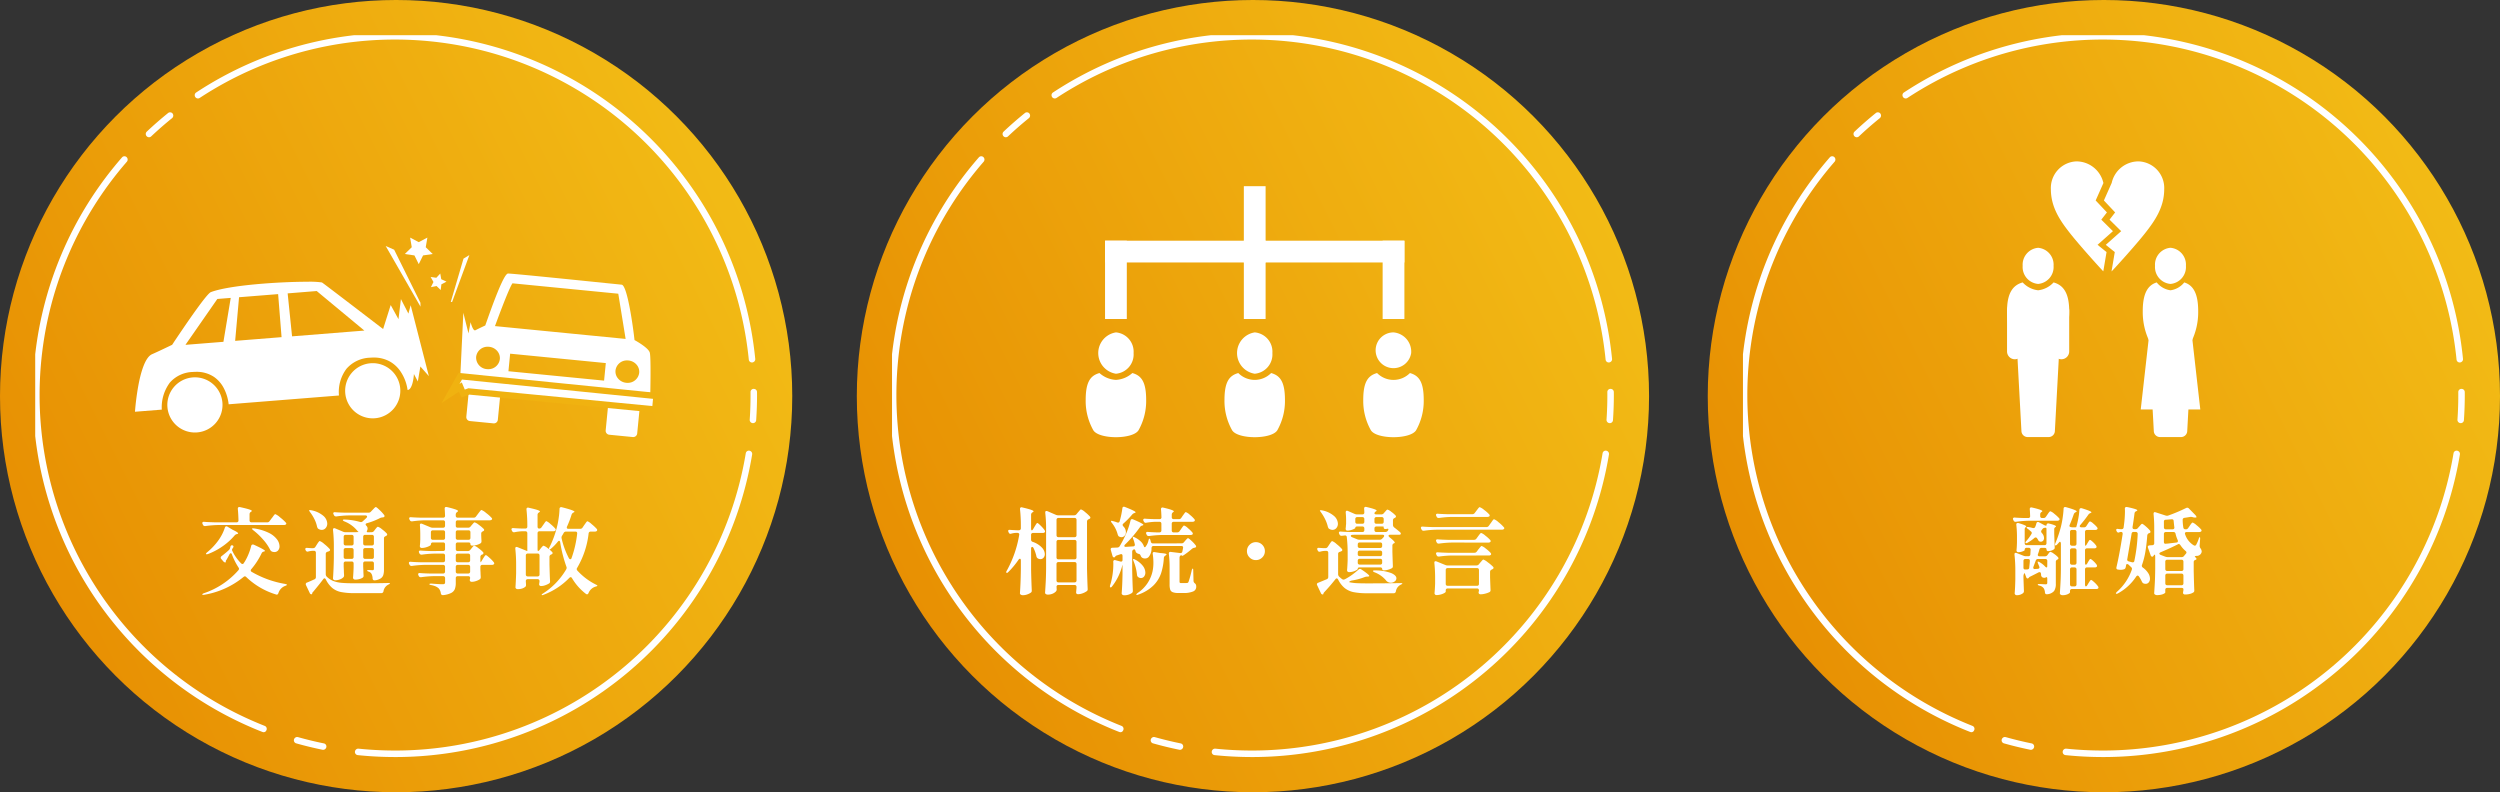 <svg xmlns="http://www.w3.org/2000/svg" xmlns:xlink="http://www.w3.org/1999/xlink" width="426" height="135" viewBox="0 0 426 135">
  <rect x="0" y="0" width="426" height="135" fill="#333333" stroke="none"/>
  <defs>
    <linearGradient id="linear-gradient" x1="-0.039" y1="0.865" x2="1.304" y2="0.194" gradientUnits="objectBoundingBox">
      <stop offset="0" stop-color="#e68a00"/>
      <stop offset="1" stop-color="#f6ca1c"/>
    </linearGradient>
    <clipPath id="clip-path">
      <rect id="長方形_183" data-name="長方形 183" width="123" height="123" fill="#fff"/>
    </clipPath>
    <clipPath id="clip-path-2">
      <rect id="長方形_195" data-name="長方形 195" width="57.609" height="42.773" fill="#fff"/>
    </clipPath>
    <clipPath id="clip-path-4">
      <rect id="長方形_189" data-name="長方形 189" width="32.93" height="46.975" fill="#fff"/>
    </clipPath>
    <clipPath id="clip-path-6">
      <rect id="長方形_4278" data-name="長方形 4278" width="50.08" height="25.693" transform="translate(0 0)" fill="none"/>
    </clipPath>
  </defs>
  <g id="グループ_2017" data-name="グループ 2017" transform="translate(-332 449)">
    <g id="グループ_2016" data-name="グループ 2016" transform="translate(-331 93)">
      <circle id="楕円形_21" data-name="楕円形 21" cx="67.5" cy="67.5" r="67.5" transform="translate(809 -542)" fill="url(#linear-gradient)"/>
      <g id="グループ_232" data-name="グループ 232" transform="translate(814.631 -536.369)">
        <g id="グループ_228" data-name="グループ 228" transform="translate(0.369 0.369)" clip-path="url(#clip-path)">
          <path id="パス_573" data-name="パス 573" d="M87.6,225.135l-.1-.01c-1.5-.306-3.018-.674-4.5-1.094a.538.538,0,0,1-.37-.667.579.579,0,0,1,.538-.416l.132.018c1.457.412,2.945.773,4.422,1.073a.539.539,0,0,1,.416.655.58.58,0,0,1-.542.441" transform="translate(-38.532 -103.364)" fill="#fff"/>
          <path id="パス_574" data-name="パス 574" d="M36.25,29.348a.536.536,0,0,1-.327-.111.56.56,0,0,1-.224-.406.545.545,0,0,1,.16-.429c1.165-1.1,2.392-2.172,3.645-3.184a.538.538,0,0,1,.338-.119l.136.017a.539.539,0,0,1,.364.321.575.575,0,0,1-.151.647c-1.228.991-2.429,2.04-3.571,3.117a.538.538,0,0,1-.37.147" transform="translate(-16.858 -11.961)" fill="#fff"/>
          <path id="パス_575" data-name="パス 575" d="M227.536,118.53a.558.558,0,0,1-.373-.139.546.546,0,0,1-.189-.433c.107-1.547.155-3.138.141-4.729a.538.538,0,0,1,.538-.542l.143.019.05.013a.538.538,0,0,1,.372.508l.006.515c0,1.407-.049,2.849-.148,4.286a.539.539,0,0,1-.45.494Z" transform="translate(-105.224 -52.426)" fill="#fff"/>
          <path id="パス_576" data-name="パス 576" d="M108.778,184.463a62.614,62.614,0,0,1-6.354-.327.538.538,0,0,1-.482-.576.566.566,0,0,1,.549-.527l.044,0a61.141,61.141,0,0,0,6.245.321h0A60.578,60.578,0,0,0,168.542,132.7a.538.538,0,0,1,.531-.45.544.544,0,0,1,.2.04l.052.024a.558.558,0,0,1,.305.576,61.63,61.63,0,0,1-60.857,51.574" transform="translate(-47.461 -61.463)" fill="#fff"/>
          <path id="パス_577" data-name="パス 577" d="M39.306,137.158a.642.642,0,0,1-.231-.048s-.478-.186-.6-.236A61.656,61.656,0,0,1,15.166,39.2a.538.538,0,0,1,.405-.184h.008a.539.539,0,0,1,.408.2.567.567,0,0,1,.009.716A60.6,60.6,0,0,0,39.48,136.084a.538.538,0,0,1,.3.7l-.023.049a.486.486,0,0,1-.275.285.434.434,0,0,1-.178.037" transform="translate(-0.366 -18.39)" fill="#fff"/>
          <path id="パス_578" data-name="パス 578" d="M146.149,56.133a.538.538,0,0,1-.535-.485,60.6,60.6,0,0,0-93.57-44.591.538.538,0,0,1-.64-.036.568.568,0,0,1-.206-.453.544.544,0,0,1,.229-.429,61.664,61.664,0,0,1,95.286,45.386.537.537,0,0,1-.272.522l-.067.037a.545.545,0,0,1-.226.049" transform="translate(-24.018 -0.366)" fill="#fff"/>
        </g>
      </g>
      <path id="パス_749" data-name="パス 749" d="M-38.176-9.632q.1,0,.24-.24l.224-.384q.064-.1.168-.272a2.225,2.225,0,0,1,.176-.264.193.193,0,0,1,.136-.088q.112,0,.576.464a5.215,5.215,0,0,1,.672.784.491.491,0,0,1,.064.192.229.229,0,0,1-.1.176.562.562,0,0,1-.3.08h-1.648a.335.335,0,0,0-.248.088.335.335,0,0,0-.088.248v.8a.376.376,0,0,0,.288.384,3.825,3.825,0,0,1,1.552.968,1.715,1.715,0,0,1,.5,1.112.9.9,0,0,1-.216.616.682.682,0,0,1-.536.248.9.9,0,0,1-.464-.144.538.538,0,0,1-.224-.384,6.312,6.312,0,0,0-.48-1.36q-.1-.192-.224-.192-.192,0-.192.288v3.568q.032,1.744.112,3.52v.08a.356.356,0,0,1-.144.32,2.453,2.453,0,0,1-.616.312,2.177,2.177,0,0,1-.744.136.643.643,0,0,1-.376-.1.274.274,0,0,1-.136-.224q.064-.928.1-1.824t.056-2.288V-4.5a.466.466,0,0,0-.04-.208.128.128,0,0,0-.12-.08q-.112,0-.24.176a13.979,13.979,0,0,1-1.728,2.08q-.224.224-.32.128a.138.138,0,0,1-.048-.1.547.547,0,0,1,.1-.256,18.873,18.873,0,0,0,2.112-6.064l.016-.1a.244.244,0,0,0-.088-.2.355.355,0,0,0-.232-.072h-.272a3.592,3.592,0,0,0-.768.128.508.508,0,0,1-.144.032.308.308,0,0,1-.288-.208l-.048-.1a.426.426,0,0,1-.048-.192q0-.208.3-.176.384.032,1.12.064h.4a.335.335,0,0,0,.248-.088.335.335,0,0,0,.088-.248v-.384a25.688,25.688,0,0,0-.144-2.88V-13.3a.253.253,0,0,1,.1-.216.306.306,0,0,1,.272-.024q1.088.256,1.512.408t.424.264q0,.064-.128.144l-.064.032a.465.465,0,0,0-.224.416v2.3Q-38.3-9.632-38.176-9.632ZM-33.632-.32q-.336,0-.336.32a2.491,2.491,0,0,1,.016.3l.016.176a.553.553,0,0,1-.208.376,1.674,1.674,0,0,1-.552.336,2.005,2.005,0,0,1-.744.136.575.575,0,0,1-.352-.1.277.277,0,0,1-.128-.224q.064-.944.112-1.832t.064-2.328V-9.808a24.766,24.766,0,0,0-.144-2.816v-.064q0-.24.208-.24a.356.356,0,0,1,.16.032l1.44.624a.957.957,0,0,0,.4.08h2.7a.516.516,0,0,0,.416-.192l.24-.3q.08-.08.2-.224t.192-.216a.2.2,0,0,1,.136-.072,2.106,2.106,0,0,1,.688.448,6.232,6.232,0,0,1,.832.768.346.346,0,0,1,.08.176.237.237,0,0,1-.144.208.552.552,0,0,1-.16.08.41.41,0,0,0-.272.384v7.952q.032,1.744.112,3.52v.08a.344.344,0,0,1-.16.32,2.767,2.767,0,0,1-.68.352,2.252,2.252,0,0,1-.792.16q-.336,0-.336-.32.032-.288.032-.4l.032-.32V.016a.335.335,0,0,0-.088-.248A.335.335,0,0,0-30.9-.32ZM-30.9-8.464a.335.335,0,0,0,.248-.088A.335.335,0,0,0-30.56-8.8v-2.608a.335.335,0,0,0-.088-.248.335.335,0,0,0-.248-.088h-2.736a.335.335,0,0,0-.248.088.335.335,0,0,0-.088.248V-8.8a.335.335,0,0,0,.088.248.335.335,0,0,0,.248.088Zm0,3.776a.335.335,0,0,0,.248-.088.335.335,0,0,0,.088-.248v-2.64a.335.335,0,0,0-.088-.248A.335.335,0,0,0-30.9-8h-2.736a.335.335,0,0,0-.248.088.335.335,0,0,0-.088.248v2.64a.335.335,0,0,0,.088.248.335.335,0,0,0,.248.088Zm-2.736.464a.335.335,0,0,0-.248.088.335.335,0,0,0-.088.248V-1.1a.335.335,0,0,0,.088.248.335.335,0,0,0,.248.088H-30.9a.335.335,0,0,0,.248-.088A.335.335,0,0,0-30.56-1.1V-3.888a.335.335,0,0,0-.088-.248.335.335,0,0,0-.248-.088Zm11.056-6.56a.351.351,0,0,0-.128.224.47.47,0,0,0,.128.256,1.383,1.383,0,0,1,.432.976.9.9,0,0,1-.216.616.682.682,0,0,1-.536.248.852.852,0,0,1-.384-.1.315.315,0,0,1-.16-.136,1.459,1.459,0,0,1-.1-.232A5.321,5.321,0,0,0-24.544-10.9a.583.583,0,0,1-.144-.288q0-.064.1-.064a.767.767,0,0,1,.224.048,5.049,5.049,0,0,1,.72.224.962.962,0,0,0,.16.032.284.284,0,0,0,.272-.224,14.908,14.908,0,0,0,.464-2.208q.032-.272.24-.272a.4.4,0,0,1,.176.032q1.84.72,1.84.912,0,.048-.144.112l-.1.032a.921.921,0,0,0-.352.256A14.42,14.42,0,0,1-22.576-10.784Zm9.184,1.5a.46.46,0,0,0,.4-.208l.256-.368q.064-.1.184-.264a3.015,3.015,0,0,1,.192-.248.2.2,0,0,1,.136-.08,1.915,1.915,0,0,1,.656.448,5.507,5.507,0,0,1,.752.736.352.352,0,0,1,.08.192.23.23,0,0,1-.08.16.562.562,0,0,1-.3.08h-4.944a17.235,17.235,0,0,0-2.112.176h-.1a.329.329,0,0,1-.32-.208l-.064-.112a.426.426,0,0,1-.048-.192.176.176,0,0,1,.08-.152.322.322,0,0,1,.224-.04q.464.048,1.408.08h.56a.335.335,0,0,0,.248-.088.335.335,0,0,0,.088-.248v-1.136A.335.335,0,0,0-16.184-11a.335.335,0,0,0-.248-.088H-17.1a11.822,11.822,0,0,0-1.568.16.355.355,0,0,1-.112.016.339.339,0,0,1-.3-.208l-.064-.112a.426.426,0,0,1-.048-.192.176.176,0,0,1,.08-.152.322.322,0,0,1,.224-.04q.544.048,1.648.08h.816a.3.3,0,0,0,.336-.336q-.032-.912-.08-1.328v-.032a.28.28,0,0,1,.1-.248.326.326,0,0,1,.28-.024q1.808.416,1.808.64,0,.048-.112.128l-.016.016a.477.477,0,0,0-.224.4v.448a.335.335,0,0,0,.088.248.335.335,0,0,0,.248.088h.88a.46.46,0,0,0,.4-.208l.256-.384q.08-.1.2-.272a2.6,2.6,0,0,1,.192-.256.2.2,0,0,1,.136-.08,2.009,2.009,0,0,1,.672.448,5.434,5.434,0,0,1,.784.752.352.352,0,0,1,.08.192.229.229,0,0,1-.1.176.562.562,0,0,1-.3.08H-14a.335.335,0,0,0-.248.088.335.335,0,0,0-.088.248v1.136a.335.335,0,0,0,.088.248A.335.335,0,0,0-14-9.28Zm.72,1.872a.488.488,0,0,0,.416-.192l.208-.24q.064-.08.176-.2t.184-.184a.212.212,0,0,1,.136-.064q.112,0,.592.448a5.547,5.547,0,0,1,.72.784.275.275,0,0,1,.064.176q0,.144-.176.192l-.112.032a.834.834,0,0,0-.416.176,13.475,13.475,0,0,1-1.408,1.088q-.24.144-.3.1-.1-.048-.08-.112-.016-.016-.056.008a.442.442,0,0,1-.088.04.492.492,0,0,0-.192.352V-.9a.28.28,0,0,0,.056.2.34.34,0,0,0,.232.056h.528a3.89,3.89,0,0,0,.464-.016A.377.377,0,0,0-11.584-.7a.437.437,0,0,0,.112-.16,17.912,17.912,0,0,0,.544-1.968.626.626,0,0,1,.088-.208q.056-.08.088-.08.08,0,.08.336l.048,1.76a.549.549,0,0,0,.224.416.552.552,0,0,1,.192.248,1.047,1.047,0,0,1,.048.344.846.846,0,0,1-.52.792,4.07,4.07,0,0,1-1.72.264h-.864A2.393,2.393,0,0,1-14.192.9.723.723,0,0,1-14.6.464a2.929,2.929,0,0,1-.1-.9V-3.184a18.979,18.979,0,0,0-.128-2.432v-.048q0-.336.336-.288l1.584.192h.048a.3.3,0,0,0,.336-.272q.032-.144.112-.56l.016-.1q0-.272-.3-.272h-4.752q-.3,0-.336.352a2.189,2.189,0,0,1-.5,1.536.824.824,0,0,1-.608.24.892.892,0,0,1-.432-.1.648.648,0,0,1-.288-.328l-.016-.048a.7.7,0,0,0-.128-.208.42.42,0,0,0-.208-.1.729.729,0,0,1-.336-.16A.376.376,0,0,1-20.5-6.1q-.128-.352-.288-.288l-.016.016a.391.391,0,0,0-.272.384V-2.9q.032,1.744.112,3.52V.7a.428.428,0,0,1-.144.336,2.284,2.284,0,0,1-.56.28,2.225,2.225,0,0,1-.752.12.511.511,0,0,1-.328-.1.281.281,0,0,1-.12-.224q.112-1.408.144-3.136V-3.744h-.016A9.545,9.545,0,0,1-24.5-.08q-.128.176-.24.176-.128,0-.128-.176a.568.568,0,0,1,.032-.208,7.525,7.525,0,0,0,.256-.944A11.575,11.575,0,0,0-24.368-2.5a11.79,11.79,0,0,0,.08-1.328A3.774,3.774,0,0,0-24.3-4.24v-.032a.28.28,0,0,1,.1-.248.3.3,0,0,1,.264-.024l.848.224a.355.355,0,0,0,.112.016q.256,0,.256-.3V-5.28q0-.3-.256-.3l-.128.032-.576.192a.474.474,0,0,0-.272.176L-24-5.1a.2.2,0,0,1-.16.08q-.192,0-.272-.256l-.288-1.008a.416.416,0,0,1-.016-.128q0-.24.288-.256.224,0,.864-.032a.466.466,0,0,0,.384-.24,17.326,17.326,0,0,0,.88-1.664,13.192,13.192,0,0,0,.96-2.7q.08-.24.256-.24a.426.426,0,0,1,.192.048q1.744.736,1.744.928,0,.048-.144.112l-.08.016a.612.612,0,0,0-.352.256A21.093,21.093,0,0,1-22.3-7.2a.323.323,0,0,0-.112.224q0,.176.288.16l1.216-.08a.318.318,0,0,0,.248-.12.3.3,0,0,0,.024-.264,4.618,4.618,0,0,0-.272-.9q-.1-.32-.032-.336a.065.065,0,0,1,.048-.016.639.639,0,0,1,.256.1,3.91,3.91,0,0,1,1.024.7,2.015,2.015,0,0,1,.512.768q.064.208.176.208.08,0,.16-.128A2.609,2.609,0,0,0-18.3-7.9a1.922,1.922,0,0,1,.064-.232q.032-.088.08-.088.128.032.192.272l.064.256a.352.352,0,0,0,.368.288ZM-17.584-5.68a.24.24,0,0,1,.088-.208.309.309,0,0,1,.248-.032l.976.16q1.056.064,1.056.24,0,.048-.16.16l-.064.048a.479.479,0,0,0-.24.384,10.416,10.416,0,0,1-.472,2.616,5.41,5.41,0,0,1-1.3,2.072,6.824,6.824,0,0,1-2.568,1.552q-.3.128-.352.016V1.3q0-.08.224-.256a5.956,5.956,0,0,0,2.544-3.7,7.031,7.031,0,0,0,.144-1.472,9.883,9.883,0,0,0-.112-1.456ZM-20.848-4.4q-.128-.3-.048-.336a.065.065,0,0,1,.048-.016.547.547,0,0,1,.256.1,3.945,3.945,0,0,1,1.336,1.08,1.934,1.934,0,0,1,.424,1.128,1.039,1.039,0,0,1-.216.68.666.666,0,0,1-.536.264.788.788,0,0,1-.464-.16.515.515,0,0,1-.208-.4A8.3,8.3,0,0,0-20.848-4.4ZM0-4.56a1.463,1.463,0,0,1-1.072-.448A1.463,1.463,0,0,1-1.52-6.08a1.481,1.481,0,0,1,.448-1.088A1.463,1.463,0,0,1,0-7.616a1.481,1.481,0,0,1,1.088.448A1.481,1.481,0,0,1,1.536-6.08a1.463,1.463,0,0,1-.448,1.072A1.481,1.481,0,0,1,0-4.56Zm15.376-6.752a12.338,12.338,0,0,0-.064-1.344v-.032q0-.288.208-.288a.4.4,0,0,1,.176.048l1.136.5a.957.957,0,0,0,.4.08h.912a.3.3,0,0,0,.336-.336q0-.24-.032-.624v-.032q0-.288.256-.288a.416.416,0,0,1,.128.016q1.744.4,1.744.624,0,.048-.112.128l-.032.016a.4.4,0,0,0-.224.32q0,.176.336.176h.832a.488.488,0,0,0,.416-.192l.176-.208q.064-.064.168-.184a1.9,1.9,0,0,1,.168-.176.2.2,0,0,1,.128-.056,1.806,1.806,0,0,1,.624.36,4.774,4.774,0,0,1,.752.648.217.217,0,0,1,.064.16.266.266,0,0,1-.128.208l-.112.064a.4.4,0,0,0-.272.368v.8a.547.547,0,0,0,.192.416q.544.416.992.8a.437.437,0,0,1,.16.272.157.157,0,0,1-.08.144.69.69,0,0,1-.272.048H22.88q-.272,0-.272.176,0,.112.176.256.88.688.88.9,0,.08-.128.128H23.52a.4.4,0,0,0-.256.4v1.072q.048,1.568.08,2.368v.08a.336.336,0,0,1-.176.32,2.651,2.651,0,0,1-.64.256,2.7,2.7,0,0,1-.72.112.3.3,0,0,1-.208-.072.236.236,0,0,1-.08-.184.227.227,0,0,0-.088-.184.382.382,0,0,0-.248-.072H17.7q-.336,0-.336.24,0,.1-.224.232a2.464,2.464,0,0,1-.576.24,2.422,2.422,0,0,1-.688.1.319.319,0,0,1-.248-.1.321.321,0,0,1-.088-.224q.064-.688.1-1.76V-5.648a24.238,24.238,0,0,0-.144-2.816.3.3,0,0,0-.384-.288l-.432.048h-.1a.329.329,0,0,1-.32-.208l-.064-.128a.426.426,0,0,1-.048-.192.176.176,0,0,1,.08-.152.322.322,0,0,1,.224-.04q.544.048,1.648.08h2.048a.335.335,0,0,0,.248-.088.335.335,0,0,0,.088-.248v-.272a.335.335,0,0,0-.088-.248.335.335,0,0,0-.248-.088H17.28q-.336,0-.336.24,0,.064-.216.176a2.816,2.816,0,0,1-.528.2,2.208,2.208,0,0,1-.6.088.279.279,0,0,1-.256-.128.4.4,0,0,1-.048-.176l.016-.16a2.7,2.7,0,0,0,.032-.368l.032-.32Zm-2.32,1.6a.984.984,0,0,1-.528-.16.315.315,0,0,1-.16-.136,1.459,1.459,0,0,1-.1-.232,6.01,6.01,0,0,0-.464-1.28,7.678,7.678,0,0,0-.736-1.216,1.279,1.279,0,0,1-.16-.272q0-.048.112-.048a1.378,1.378,0,0,1,.224.016,4.34,4.34,0,0,1,2.072.96,1.843,1.843,0,0,1,.664,1.312,1.106,1.106,0,0,1-.264.752A.842.842,0,0,1,13.056-9.712Zm5.424-1.84a.335.335,0,0,0-.088-.248.335.335,0,0,0-.248-.088H17.28a.335.335,0,0,0-.248.088.335.335,0,0,0-.088.248v.464a.335.335,0,0,0,.088.248.335.335,0,0,0,.248.088h.864a.335.335,0,0,0,.248-.088.335.335,0,0,0,.088-.248Zm3.3,0a.335.335,0,0,0-.088-.248.335.335,0,0,0-.248-.088h-.9a.335.335,0,0,0-.248.088.335.335,0,0,0-.088.248v.464a.335.335,0,0,0,.088.248.335.335,0,0,0,.248.088h.9a.335.335,0,0,0,.248-.088.335.335,0,0,0,.088-.248Zm0,1.312q0-.048-.336-.048h-.9a.335.335,0,0,0-.248.088.335.335,0,0,0-.088.248v.272a.335.335,0,0,0,.088.248.335.335,0,0,0,.248.088h1.5a.516.516,0,0,0,.416-.192.539.539,0,0,0,.128-.272.094.094,0,0,0-.048-.08.135.135,0,0,0-.112-.016,1.578,1.578,0,0,1-.384.048q-.272,0-.272-.336ZM21.12-8.032a.518.518,0,0,0,.4-.176l.24-.256a.4.4,0,0,0,.1-.224q0-.192-.288-.192H16.784l-.336.016q-.272.032-.272.176,0,.128.208.224l.864.352a.957.957,0,0,0,.4.08ZM18.96-.592q2.928,0,5.664-.048h.08q.256,0,.256.08,0,.064-.272.192A1.54,1.54,0,0,0,23.856.768a.361.361,0,0,1-.368.32H18.976A11.4,11.4,0,0,1,16.648.9,3.618,3.618,0,0,1,15.136.208a4.411,4.411,0,0,1-1.12-1.456q-.1-.192-.24-.192a.266.266,0,0,0-.208.128Q12.656-.16,11.68.88l-.16.192v.08q-.016.144-.144.144a.329.329,0,0,1-.288-.208l-.64-1.36a.377.377,0,0,1-.048-.16A.284.284,0,0,1,10.624-.7l.624-.256L12.08-1.3a.4.4,0,0,0,.256-.4v-4.1a.335.335,0,0,0-.088-.248A.335.335,0,0,0,12-6.128h-.272A3.321,3.321,0,0,0,10.976-6a.485.485,0,0,1-.144.016.308.308,0,0,1-.288-.208l-.048-.1a.377.377,0,0,1-.048-.16.168.168,0,0,1,.088-.16.433.433,0,0,1,.248-.032l.736.048h.32a.46.46,0,0,0,.4-.208l.256-.384q.048-.08.168-.256a2.531,2.531,0,0,1,.2-.264.216.216,0,0,1,.144-.088,2.431,2.431,0,0,1,.744.5,7.1,7.1,0,0,1,.9.832.346.346,0,0,1,.08.176.237.237,0,0,1-.144.208.878.878,0,0,0-.112.048,1.242,1.242,0,0,1-.16.064.343.343,0,0,0-.3.368v3.44a.569.569,0,0,0,.176.416,4.2,4.2,0,0,0,.512.432.458.458,0,0,0,.24.08.734.734,0,0,0,.224-.064,9.421,9.421,0,0,0,1.24-.768,11.592,11.592,0,0,0,1.08-.88.352.352,0,0,1,.256-.112.339.339,0,0,1,.224.08q1.36.912,1.36,1.12,0,.048-.072.072a1.115,1.115,0,0,1-.168.04H18.88a1.536,1.536,0,0,0-.4.1,10.155,10.155,0,0,1-2.1.56.924.924,0,0,0-.4.16q-.144.112,0,.144a7.823,7.823,0,0,0,1.208.152Q17.888-.592,18.96-.592ZM17.36-6.96a.335.335,0,0,0,.088.248.335.335,0,0,0,.248.088h3.488a.335.335,0,0,0,.248-.088.335.335,0,0,0,.088-.248v-.272a.335.335,0,0,0-.088-.248.335.335,0,0,0-.248-.088H17.7a.335.335,0,0,0-.248.088.335.335,0,0,0-.088.248Zm0,1.392a.335.335,0,0,0,.088.248.335.335,0,0,0,.248.088h3.488a.335.335,0,0,0,.248-.088.335.335,0,0,0,.088-.248V-5.84a.335.335,0,0,0-.088-.248.335.335,0,0,0-.248-.088H17.7a.335.335,0,0,0-.248.088.335.335,0,0,0-.088.248Zm0,1.44a.335.335,0,0,0,.088.248.335.335,0,0,0,.248.088h3.488a.335.335,0,0,0,.248-.088.335.335,0,0,0,.088-.248v-.32a.335.335,0,0,0-.088-.248.335.335,0,0,0-.248-.088H17.7a.335.335,0,0,0-.248.088.335.335,0,0,0-.088.248ZM20.224-2.48q-.272-.128-.272-.208,0-.064.1-.1A.632.632,0,0,1,20.3-2.8a7.888,7.888,0,0,1,2.776.456q.872.392.872.888a.656.656,0,0,1-.288.528,1.063,1.063,0,0,1-.672.224A1.03,1.03,0,0,1,22.384-.9a.747.747,0,0,1-.224-.224A4.75,4.75,0,0,0,20.224-2.48Zm16.656-9.9a.5.5,0,0,0,.416-.208l.288-.384q.08-.1.208-.272A2.281,2.281,0,0,1,38-13.5a.221.221,0,0,1,.144-.08,2.459,2.459,0,0,1,.744.464,5.593,5.593,0,0,1,.872.768.213.213,0,0,1,.08.176.213.213,0,0,1-.08.176.71.71,0,0,1-.32.08h-6.1a17.235,17.235,0,0,0-2.112.176h-.1a.329.329,0,0,1-.32-.208l-.064-.128a.426.426,0,0,1-.048-.192.176.176,0,0,1,.08-.152.322.322,0,0,1,.224-.04q.544.048,1.648.08Zm-6.112,2.64a17.235,17.235,0,0,0-2.112.176h-.1a.329.329,0,0,1-.32-.208l-.064-.112a.4.4,0,0,1-.048-.176q0-.24.32-.208.544.048,1.648.08h9.2a.46.46,0,0,0,.4-.208l.32-.448q.064-.08.2-.28a2.754,2.754,0,0,1,.224-.3.236.236,0,0,1,.152-.1,2.526,2.526,0,0,1,.76.512,6.169,6.169,0,0,1,.888.832.266.266,0,0,1,.1.176.308.308,0,0,1-.064.144.481.481,0,0,1-.352.112Zm2.576,2.192a17.235,17.235,0,0,0-2.112.176h-.1a.329.329,0,0,1-.32-.208l-.064-.128A.426.426,0,0,1,30.7-7.9a.176.176,0,0,1,.08-.152.322.322,0,0,1,.224-.04q.544.048,1.648.08h4.512a.475.475,0,0,0,.416-.208l.272-.368q.064-.1.192-.264a2.591,2.591,0,0,1,.208-.248.221.221,0,0,1,.144-.08,2.252,2.252,0,0,1,.712.456,5.677,5.677,0,0,1,.824.744.245.245,0,0,1,.08.176.217.217,0,0,1-.064.16.505.505,0,0,1-.336.1Zm0,2.208a17.235,17.235,0,0,0-2.112.176h-.1a.329.329,0,0,1-.32-.208L30.752-5.5A.4.4,0,0,1,30.7-5.68a.192.192,0,0,1,.08-.168.322.322,0,0,1,.224-.04q.576.048,1.664.08h4.56a.475.475,0,0,0,.416-.208l.272-.368q.08-.1.208-.256a3.064,3.064,0,0,1,.208-.24.221.221,0,0,1,.144-.08,2.26,2.26,0,0,1,.712.448,5.422,5.422,0,0,1,.824.736.352.352,0,0,1,.08.192.274.274,0,0,1-.048.128.506.506,0,0,1-.368.112ZM32.688.272A.335.335,0,0,0,32.44.36a.335.335,0,0,0-.088.248V.816q0,.1-.24.24A2.52,2.52,0,0,1,31.5,1.3a2.641,2.641,0,0,1-.72.1.315.315,0,0,1-.336-.32q.064-.656.1-1.632V-1.52a24.615,24.615,0,0,0-.128-2.544v-.064q0-.24.208-.24a.962.962,0,0,1,.16.032l1.488.608a.957.957,0,0,0,.4.08h4.912A.516.516,0,0,0,38-3.84l.24-.3q.08-.08.2-.224t.192-.216a.2.2,0,0,1,.136-.072A2.652,2.652,0,0,1,39.5-4.2a7.327,7.327,0,0,1,.92.776.245.245,0,0,1,.08.176.266.266,0,0,1-.128.208l-.192.1a.41.41,0,0,0-.272.384v.944q.048,1.392.08,2.112V.56A.325.325,0,0,1,39.792.9a3.272,3.272,0,0,1-.712.256,3.15,3.15,0,0,1-.76.112A.349.349,0,0,1,38,1.136a.259.259,0,0,1-.048-.16.875.875,0,0,1,.032-.192l.032-.176A.335.335,0,0,0,37.928.36.335.335,0,0,0,37.68.272Zm0-3.472a.335.335,0,0,0-.248.088.335.335,0,0,0-.088.248V-.512a.335.335,0,0,0,.088.248.335.335,0,0,0,.248.088H37.68a.335.335,0,0,0,.248-.088.335.335,0,0,0,.088-.248V-2.864a.335.335,0,0,0-.088-.248A.335.335,0,0,0,37.68-3.2Z" transform="translate(877 -442)" fill="#fff"/>
      <g id="グループ_245" data-name="グループ 245" transform="translate(848 -510.273)">
        <rect id="長方形_190" data-name="長方形 190" width="3.709" height="12.998" transform="translate(26.95 0)" fill="#fff"/>
        <rect id="長方形_191" data-name="長方形 191" width="3.709" height="13.343" transform="translate(3.299 9.289)" fill="#fff"/>
        <rect id="長方形_192" data-name="長方形 192" width="3.709" height="13.343" transform="translate(26.95 9.289)" fill="#fff"/>
        <rect id="長方形_193" data-name="長方形 193" width="3.709" height="13.343" transform="translate(50.601 9.289)" fill="#fff"/>
        <rect id="長方形_194" data-name="長方形 194" width="51.011" height="3.709" transform="translate(3.299 9.289)" fill="#fff"/>
        <g id="グループ_244" data-name="グループ 244" transform="translate(0 0)">
          <g id="グループ_243" data-name="グループ 243" clip-path="url(#clip-path-2)">
            <path id="パス_659" data-name="パス 659" d="M10.361,53.971a3.3,3.3,0,0,1-3.01,3.522,3.565,3.565,0,0,1,0-7.044,3.3,3.3,0,0,1,3.01,3.522" transform="translate(-2.197 -25.536)" fill="#fff"/>
            <path id="パス_660" data-name="パス 660" d="M7.951,64.475a4.539,4.539,0,0,1-2.8,1.167,4.537,4.537,0,0,1-2.8-1.167C.717,64.928,0,66.122,0,69.092a10.167,10.167,0,0,0,1.291,5.115c.944,1.6,6.781,1.6,7.725,0a10.171,10.171,0,0,0,1.291-5.116c0-2.97-.717-4.164-2.356-4.617" transform="translate(0 -32.636)" fill="#fff"/>
            <path id="パス_661" data-name="パス 661" d="M58.255,53.971a3.3,3.3,0,0,1-3.01,3.522,3.565,3.565,0,0,1,0-7.044,3.3,3.3,0,0,1,3.01,3.522" transform="translate(-26.44 -25.536)" fill="#fff"/>
            <path id="パス_662" data-name="パス 662" d="M55.845,64.475a3.936,3.936,0,0,1-5.595,0c-1.639.453-2.356,1.647-2.356,4.617a10.168,10.168,0,0,0,1.291,5.115c.944,1.6,6.781,1.6,7.725,0A10.171,10.171,0,0,0,58.2,69.092c0-2.97-.717-4.164-2.356-4.617" transform="translate(-24.243 -32.636)" fill="#fff"/>
            <path id="パス_663" data-name="パス 663" d="M106.148,53.971a3.047,3.047,0,1,1-3.01-3.522,3.3,3.3,0,0,1,3.01,3.522" transform="translate(-50.683 -25.536)" fill="#fff"/>
            <path id="パス_664" data-name="パス 664" d="M103.739,64.475a3.936,3.936,0,0,1-5.6,0c-1.639.453-2.356,1.647-2.356,4.617a10.167,10.167,0,0,0,1.291,5.115c.944,1.6,6.781,1.6,7.725,0a10.171,10.171,0,0,0,1.291-5.116c0-2.97-.717-4.164-2.356-4.617" transform="translate(-48.486 -32.636)" fill="#fff"/>
          </g>
        </g>
      </g>
    </g>
    <g id="グループ_2015" data-name="グループ 2015" transform="translate(-268 -42)">
      <circle id="楕円形_24" data-name="楕円形 24" cx="67.5" cy="67.5" r="67.5" transform="translate(891 -407)" fill="url(#linear-gradient)"/>
      <g id="グループ_249" data-name="グループ 249" transform="translate(896.631 -401.369)">
        <g id="グループ_228-2" data-name="グループ 228" transform="translate(0.369 0.369)" clip-path="url(#clip-path)">
          <path id="パス_573-2" data-name="パス 573" d="M87.6,225.135l-.1-.01c-1.5-.306-3.018-.674-4.5-1.094a.538.538,0,0,1-.37-.667.579.579,0,0,1,.538-.416l.132.018c1.457.412,2.945.773,4.422,1.073a.539.539,0,0,1,.416.655.58.58,0,0,1-.542.441" transform="translate(-38.532 -103.364)" fill="#fff"/>
          <path id="パス_574-2" data-name="パス 574" d="M36.25,29.348a.536.536,0,0,1-.327-.111.56.56,0,0,1-.224-.406.545.545,0,0,1,.16-.429c1.165-1.1,2.392-2.172,3.645-3.184a.538.538,0,0,1,.338-.119l.136.017a.539.539,0,0,1,.364.321.575.575,0,0,1-.151.647c-1.228.991-2.429,2.04-3.571,3.117a.538.538,0,0,1-.37.147" transform="translate(-16.858 -11.961)" fill="#fff"/>
          <path id="パス_575-2" data-name="パス 575" d="M227.536,118.53a.558.558,0,0,1-.373-.139.546.546,0,0,1-.189-.433c.107-1.547.155-3.138.141-4.729a.538.538,0,0,1,.538-.542l.143.019.05.013a.538.538,0,0,1,.372.508l.006.515c0,1.407-.049,2.849-.148,4.286a.539.539,0,0,1-.45.494Z" transform="translate(-105.224 -52.426)" fill="#fff"/>
          <path id="パス_576-2" data-name="パス 576" d="M108.778,184.463a62.614,62.614,0,0,1-6.354-.327.538.538,0,0,1-.482-.576.566.566,0,0,1,.549-.527l.044,0a61.141,61.141,0,0,0,6.245.321h0A60.578,60.578,0,0,0,168.542,132.7a.538.538,0,0,1,.531-.45.544.544,0,0,1,.2.04l.052.024a.558.558,0,0,1,.305.576,61.63,61.63,0,0,1-60.857,51.574" transform="translate(-47.461 -61.463)" fill="#fff"/>
          <path id="パス_577-2" data-name="パス 577" d="M39.306,137.158a.642.642,0,0,1-.231-.048s-.478-.186-.6-.236A61.656,61.656,0,0,1,15.166,39.2a.538.538,0,0,1,.405-.184h.008a.539.539,0,0,1,.408.2.567.567,0,0,1,.009.716A60.6,60.6,0,0,0,39.48,136.084a.538.538,0,0,1,.3.7l-.023.049a.486.486,0,0,1-.275.285.434.434,0,0,1-.178.037" transform="translate(-0.366 -18.39)" fill="#fff"/>
          <path id="パス_578-2" data-name="パス 578" d="M146.149,56.133a.538.538,0,0,1-.535-.485,60.6,60.6,0,0,0-93.57-44.591.538.538,0,0,1-.64-.036.568.568,0,0,1-.206-.453.544.544,0,0,1,.229-.429,61.664,61.664,0,0,1,95.286,45.386.537.537,0,0,1-.272.522l-.067.037a.545.545,0,0,1-.226.049" transform="translate(-24.018 -0.366)" fill="#fff"/>
        </g>
      </g>
      <g id="グループ_242" data-name="グループ 242" transform="translate(942 -379.5)">
        <g id="グループ_241" data-name="グループ 241" transform="translate(0 0)" clip-path="url(#clip-path-4)">
          <path id="パス_648" data-name="パス 648" d="M10.113,29.876a2.883,2.883,0,0,1-2.632,3.08,2.883,2.883,0,0,1-2.633-3.08A2.883,2.883,0,0,1,7.481,26.8a2.883,2.883,0,0,1,2.632,3.08" transform="translate(-2.185 -12.075)" fill="#fff"/>
          <path id="パス_649" data-name="パス 649" d="M7.928,37.54A4.213,4.213,0,0,1,5.3,38.882,4.214,4.214,0,0,1,2.663,37.54C.979,38.005,0,39.375,0,42.427a10.448,10.448,0,0,0,1.327,5.256c.97,1.646,6.968,1.646,7.938,0a10.448,10.448,0,0,0,1.327-5.256c0-3.052-.979-4.422-2.663-4.887" transform="translate(0 -16.916)" fill="#fff"/>
          <path id="パス_650" data-name="パス 650" d="M1.332,53.432h0A1.332,1.332,0,0,1,0,52.1V45.08a1.332,1.332,0,0,1,2.663,0V52.1a1.332,1.332,0,0,1-1.332,1.332" transform="translate(0 -19.714)" fill="#fff"/>
          <path id="パス_651" data-name="パス 651" d="M15.763,53.432h0A1.332,1.332,0,0,1,14.431,52.1V45.08a1.332,1.332,0,0,1,2.663,0V52.1a1.332,1.332,0,0,1-1.332,1.332" transform="translate(-6.503 -19.714)" fill="#fff"/>
          <path id="パス_652" data-name="パス 652" d="M8.467,71.141H4.846a1.062,1.062,0,0,1-1.039-1l-.8-14.791c-.057-.939.485-1.722,1.212-1.722H9.093c.727,0,1.269.783,1.211,1.722l-.8,14.791a1.061,1.061,0,0,1-1.039,1" transform="translate(-1.354 -24.166)" fill="#fff"/>
          <path id="パス_653" data-name="パス 653" d="M51.164,29.876a2.882,2.882,0,0,1-2.632,3.08,2.883,2.883,0,0,1-2.633-3.08,2.883,2.883,0,0,1,2.633-3.08,2.883,2.883,0,0,1,2.632,3.08" transform="translate(-20.683 -12.075)" fill="#fff"/>
          <path id="パス_654" data-name="パス 654" d="M49.165,37.54a3.636,3.636,0,0,1-2.348,1.342,3.636,3.636,0,0,1-2.348-1.342c-1.5.465-2.376,1.835-2.376,4.887a11.459,11.459,0,0,0,1.183,5.256c.866,1.646,6.216,1.646,7.081,0a11.452,11.452,0,0,0,1.183-5.256c0-3.052-.873-4.422-2.376-4.887" transform="translate(-18.968 -16.916)" fill="#fff"/>
          <path id="パス_655" data-name="パス 655" d="M49.519,71.141H45.9a1.06,1.06,0,0,1-1.039-1l-.8-14.791c-.057-.939.485-1.722,1.212-1.722h4.872c.727,0,1.269.783,1.211,1.722l-.8,14.791a1.06,1.06,0,0,1-1.038,1" transform="translate(-19.852 -24.166)" fill="#fff"/>
          <path id="パス_656" data-name="パス 656" d="M51.616,66.617H41.467L42.889,54.03h7.3Z" transform="translate(-18.686 -24.347)" fill="#fff"/>
          <path id="パス_657" data-name="パス 657" d="M21.547,14.218l2.621-2.326L22.186,9.93l.959-1.236L21.227,6.66l1.333-3h-.022A4.717,4.717,0,0,0,17.943,0a4.537,4.537,0,0,0-4.35,4.734c0,3.124,1.628,5.433,3.3,7.555,1.606,2.029,4.8,5.573,5.621,6.436h.014l.552-3.271Z" transform="translate(-6.125 0)" fill="#fff"/>
          <path id="パス_658" data-name="パス 658" d="M35.977,0a4.682,4.682,0,0,0-4.6,3.661l-1.333,3,1.917,2.035L31.008,9.93l1.982,1.962-2.621,2.326L31.9,15.454l-.552,3.27h.031c.826-.863,4.038-4.407,5.644-6.436,1.673-2.122,3.3-4.43,3.3-7.555A4.536,4.536,0,0,0,35.977,0" transform="translate(-13.541 0)" fill="#fff"/>
        </g>
      </g>
      <path id="パス_747" data-name="パス 747" d="M-3.584-3.776q.128,0,.256-.224l.144-.256q.064-.1.144-.232a1.387,1.387,0,0,1,.136-.2.16.16,0,0,1,.12-.064q.112,0,.5.36a3.623,3.623,0,0,1,.56.632.491.491,0,0,1,.064.192.229.229,0,0,1-.1.176.484.484,0,0,1-.288.08H-3.376a.335.335,0,0,0-.248.088.335.335,0,0,0-.088.248v2.56a.616.616,0,0,0,.04.248q.04.088.1.088.128,0,.256-.224l.192-.32q.048-.08.152-.24T-2.8-1.1a.173.173,0,0,1,.128-.08q.112,0,.552.408a4.227,4.227,0,0,1,.632.7.3.3,0,0,1,.064.192A.213.213,0,0,1-1.5.288a.562.562,0,0,1-.3.08H-5.936a.335.335,0,0,0-.248.088A.335.335,0,0,0-6.272.7V.928q0,.08-.168.2a1.587,1.587,0,0,1-.456.208,2.185,2.185,0,0,1-.64.088.546.546,0,0,1-.336-.1A.277.277,0,0,1-8,1.1q.064-.944.112-1.832t.064-2.328V-7.344a.534.534,0,0,0-.048-.24q-.048-.1-.112-.1t-.144.1l-.336.368a.438.438,0,0,1-.256.16q-.112,0-.112-.128a.54.54,0,0,1,.064-.24,20.539,20.539,0,0,0,.944-2.8,14.493,14.493,0,0,0,.3-1.536q.128-.864.16-1.552,0-.288.272-.288a.416.416,0,0,1,.128.016q1.824.512,1.824.72,0,.08-.128.128l-.064.032a.587.587,0,0,0-.3.336q-.32.944-.672,1.76a.773.773,0,0,0-.064.208.2.2,0,0,0,.112.176,1.113,1.113,0,0,0,.4.08H-5.5q.3,0,.3-.048a.093.093,0,0,1,.016-.064,14.405,14.405,0,0,0,.336-1.44,10.989,10.989,0,0,0,.176-1.424q.032-.288.272-.288a.485.485,0,0,1,.144.016q1.632.5,1.632.688,0,.064-.128.112l-.064.032a.72.72,0,0,0-.336.272A21.327,21.327,0,0,1-4.5-10.56a.323.323,0,0,0-.112.224.163.163,0,0,0,.08.136.355.355,0,0,0,.208.056h.448a.451.451,0,0,0,.4-.224l.176-.272q.048-.064.144-.216a1.338,1.338,0,0,1,.168-.224.2.2,0,0,1,.136-.072,1.562,1.562,0,0,1,.552.368,4.319,4.319,0,0,1,.648.64.352.352,0,0,1,.08.192.229.229,0,0,1-.1.176.562.562,0,0,1-.3.08H-3.376a.335.335,0,0,0-.248.088.335.335,0,0,0-.088.248v2.016q0,.336.08.336t.208-.224l.16-.272q.064-.1.144-.232a1.387,1.387,0,0,1,.136-.2A.16.16,0,0,1-2.864-8q.112,0,.5.36a3.623,3.623,0,0,1,.56.632.491.491,0,0,1,.064.192.229.229,0,0,1-.1.176.484.484,0,0,1-.288.08H-3.376a.335.335,0,0,0-.248.088.335.335,0,0,0-.088.248v2.112Q-3.712-3.776-3.584-3.776Zm-7.2-7.952a.46.46,0,0,0,.4-.208l.256-.368q.048-.08.168-.248a2.063,2.063,0,0,1,.2-.248.221.221,0,0,1,.144-.08,2.063,2.063,0,0,1,.68.44,5.9,5.9,0,0,1,.808.744.245.245,0,0,1,.08.176.229.229,0,0,1-.1.176.593.593,0,0,1-.32.08h-4.88a17.235,17.235,0,0,0-2.112.176h-.1a.329.329,0,0,1-.32-.208l-.064-.128a.4.4,0,0,1-.048-.176.2.2,0,0,1,.08-.16.3.3,0,0,1,.224-.048q.544.048,1.616.08h.672a.3.3,0,0,0,.336-.336q-.032-.832-.064-1.152v-.032q0-.288.256-.288a.416.416,0,0,1,.128.016q1.76.4,1.76.624,0,.048-.112.128l-.032.016a.451.451,0,0,0-.224.4v.288a.335.335,0,0,0,.088.248.335.335,0,0,0,.248.088Zm-3.184,9.456q-.032-.1-.088-.032a.622.622,0,0,0-.1.208.955.955,0,0,0-.048.3v.208q.048,1.488.08,2.24v.08a.428.428,0,0,1-.144.336,1.627,1.627,0,0,1-1.088.352.319.319,0,0,1-.248-.1A.321.321,0,0,1-15.7,1.1q.08-.9.112-2.4v-1.36a25.2,25.2,0,0,0-.144-2.832v-.064q0-.24.208-.24a.962.962,0,0,1,.16.032l1.168.464a1.316,1.316,0,0,0,.4.08h.416a.317.317,0,0,0,.352-.32l.048-.784v-.032a.276.276,0,0,0-.1-.224.362.362,0,0,0-.24-.08h-.336a.335.335,0,0,0-.248.088.335.335,0,0,0-.088.248v.048q0,.1-.36.232a1.965,1.965,0,0,1-.7.136q-.336,0-.336-.32.048-.464.064-.912l.016-.432V-8.4a18.009,18.009,0,0,0-.112-2.16q-.032-.32.256-.32a.485.485,0,0,1,.144.016q1.3.384,1.3.576,0,.048-.08.1a.456.456,0,0,0-.192.384V-7.44a.335.335,0,0,0,.088.248.335.335,0,0,0,.248.088h3.04a.335.335,0,0,0,.248-.088.335.335,0,0,0,.088-.248V-9.824q0-.176-.056-.224a.2.2,0,0,0-.184-.016h-.032a.506.506,0,0,0-.416.224l-.144.192a.428.428,0,0,0-.08.208.474.474,0,0,0,.128.272,1.279,1.279,0,0,1,.368.848.661.661,0,0,1-.152.448.512.512,0,0,1-.408.176.485.485,0,0,1-.144-.016A.507.507,0,0,1-11.712-8a1.962,1.962,0,0,0-.16-.256.289.289,0,0,0-.256-.16.346.346,0,0,0-.224.1,6.615,6.615,0,0,1-1.136.784q-.256.144-.352.048l-.032-.064a.577.577,0,0,1,.16-.272,7.307,7.307,0,0,0,.848-1.152.428.428,0,0,0,.08-.208.322.322,0,0,0-.144-.256q-.208-.192-.512-.432a.76.76,0,0,1-.2-.176q-.056-.08-.024-.112.064-.064.32-.032a5.92,5.92,0,0,1,.72.16.416.416,0,0,0,.128.016.319.319,0,0,0,.3-.224A3.03,3.03,0,0,0-12-10.816q.08-.24.256-.24a.4.4,0,0,1,.176.048l.9.48a.645.645,0,0,0,.288.1q.112,0,.112-.08a.293.293,0,0,1,.112-.256.327.327,0,0,1,.288-.032q1.216.3,1.216.5,0,.048-.1.112a.414.414,0,0,0-.208.4v.72q.048,1.472.08,2.288v.1a.323.323,0,0,1-.144.288,1.579,1.579,0,0,1-.456.216,1.787,1.787,0,0,1-.536.088.236.236,0,0,1-.184-.08.3.3,0,0,1-.072-.208q0-.272-.336-.272h-.512a.352.352,0,0,0-.368.288q-.032.128-.088.32t-.152.448a.508.508,0,0,0-.032.144.213.213,0,0,0,.08.176.35.35,0,0,0,.224.064h.912a.516.516,0,0,0,.416-.192L-10-5.584q.048-.064.136-.176a1.189,1.189,0,0,1,.144-.16.181.181,0,0,1,.12-.048,1.806,1.806,0,0,1,.584.328,3.906,3.906,0,0,1,.7.584.346.346,0,0,1,.08.176.237.237,0,0,1-.144.208l-.032.016A.423.423,0,0,0-8.6-4.52a.35.35,0,0,0-.088.232V-.544A2.2,2.2,0,0,1-8.976.7a1.736,1.736,0,0,1-1.2.56h-.064q-.272,0-.3-.3a1.5,1.5,0,0,0-.224-.736,1.23,1.23,0,0,0-.7-.432q-.3-.064-.3-.192,0-.08.24-.08t.72.032l.384.016A.309.309,0,0,0-10.2-.5a.344.344,0,0,0,.056-.224v-.64q0-.384-.224-.256a.532.532,0,0,1-.288.08.8.8,0,0,1-.352-.1.531.531,0,0,1-.192-.4.853.853,0,0,0-.016-.192q-.032-.272-.24-.272a.426.426,0,0,0-.192.048q-.768.4-1.36.688a.6.6,0,0,0-.256.176l-.048.064a.266.266,0,0,1-.176.1q-.176,0-.256-.24ZM-5.5-7.008A.335.335,0,0,0-5.256-7.1a.335.335,0,0,0,.088-.248V-9.36a.335.335,0,0,0-.088-.248A.335.335,0,0,0-5.5-9.7h-.432a.335.335,0,0,0-.248.088.335.335,0,0,0-.088.248v2.016a.335.335,0,0,0,.088.248.335.335,0,0,0,.248.088Zm-.768,2.9a.335.335,0,0,0,.088.248.335.335,0,0,0,.248.088H-5.5a.335.335,0,0,0,.248-.088.335.335,0,0,0,.088-.248V-6.224a.335.335,0,0,0-.088-.248A.335.335,0,0,0-5.5-6.56h-.432a.335.335,0,0,0-.248.088.335.335,0,0,0-.088.248Zm-7.6-.64a.335.335,0,0,0-.248.088.335.335,0,0,0-.088.248V-3.28q0,.32.3.32a3,3,0,0,0,.352-.016.309.309,0,0,0,.336-.32q.1-.928.1-1.1v-.064q0-.288-.32-.288Zm3.728.336a.335.335,0,0,0-.088-.248.335.335,0,0,0-.248-.088h-1.248a.374.374,0,0,0-.384.272L-12.5-3.424a.356.356,0,0,0-.032.16.223.223,0,0,0,.072.176.27.27,0,0,0,.216.048l.48-.032q.288-.032.288-.24a.508.508,0,0,0-.032-.144l-.192-.48a1.043,1.043,0,0,1-.08-.24q-.016-.1.016-.112a.065.065,0,0,1,.048-.016.547.547,0,0,1,.256.1,3.806,3.806,0,0,1,.96.752q.144.144.224.144.128,0,.128-.256Zm4.976,1.44a.335.335,0,0,0-.088-.248A.335.335,0,0,0-5.5-3.312h-.432a.335.335,0,0,0-.248.088.335.335,0,0,0-.088.248v2.56a.335.335,0,0,0,.088.248.335.335,0,0,0,.248.088H-5.5a.335.335,0,0,0,.248-.088.335.335,0,0,0,.088-.248Zm8.88-.8a.391.391,0,0,0-.256-.112q-.128,0-.176.176a2.132,2.132,0,0,1-.064.352.42.42,0,0,1-.256.352,1.785,1.785,0,0,1-.624.1A4.288,4.288,0,0,1,1.9-2.944q-.336-.048-.256-.4Q2.16-5.52,2.7-8.992v-.08q0-.288-.3-.288a.738.738,0,0,0-.256.064.4.4,0,0,1-.176.048A.3.3,0,0,1,1.7-9.44L1.664-9.5A.491.491,0,0,1,1.6-9.7q0-.208.3-.176a2.2,2.2,0,0,0,.28.04q.12.008.2.008H2.5a.33.33,0,0,0,.368-.3l.048-.384a17.69,17.69,0,0,0,.176-2.272q0-.352-.016-.512v-.032a.262.262,0,0,1,.1-.232.364.364,0,0,1,.28-.04,13.651,13.651,0,0,1,1.368.336q.376.128.376.224,0,.048-.144.128l-.064.032a.435.435,0,0,0-.272.368q-.144,1.152-.336,2.32v.064q0,.3.32.3H4.88a.488.488,0,0,0,.416-.192l.224-.256q.08-.08.24-.272t.256-.192q.128,0,.624.432a5.9,5.9,0,0,1,.736.736.491.491,0,0,1,.064.192.192.192,0,0,1-.08.168.632.632,0,0,1-.224.088.492.492,0,0,0-.24.336q-.112,1.52-.312,2.736A13.486,13.486,0,0,1,6-3.744a.356.356,0,0,0-.032.16.371.371,0,0,0,.176.3,3.435,3.435,0,0,1,.912.944,1.816,1.816,0,0,1,.3.944.95.95,0,0,1-.208.632.659.659,0,0,1-.528.248.821.821,0,0,1-.336-.064.314.314,0,0,1-.168-.1q-.056-.072-.136-.2a5.005,5.005,0,0,0-.5-.88.306.306,0,0,0-.24-.16q-.112,0-.24.176A8.744,8.744,0,0,1,1.92,1.1q-.272.144-.352.048A.065.065,0,0,1,1.552,1.1q0-.08.192-.272A8.959,8.959,0,0,0,4.256-2.912a.962.962,0,0,0,.032-.16.349.349,0,0,0-.144-.288Zm9.744-6.032a.46.46,0,0,0,.4-.208l.256-.368q.048-.08.168-.248a2.063,2.063,0,0,1,.2-.248.221.221,0,0,1,.144-.08,2.156,2.156,0,0,1,.656.44,5.868,5.868,0,0,1,.784.728.352.352,0,0,1,.08.192.229.229,0,0,1-.1.176.593.593,0,0,1-.32.08H13.616a.35.35,0,0,0-.224.064.213.213,0,0,0-.08.176.508.508,0,0,0,.032.144,3.392,3.392,0,0,0,1.488,1.888.4.4,0,0,0,.176.048.27.27,0,0,0,.224-.16,5.818,5.818,0,0,0,.432-1.008.885.885,0,0,1,.1-.224q.056-.08.088-.064.064.032.048.336l-.08,1.12v.064a.726.726,0,0,0,.128.368,1.015,1.015,0,0,1,.224.544.7.7,0,0,1-.1.336.842.842,0,0,1-.8.432.594.594,0,0,0-.24.064q-.08.048,0,.112.256.24.256.336t-.192.176h-.016a.374.374,0,0,0-.272.384v1.5q.048,2.192.1,3.264V.64a.336.336,0,0,1-.176.32,1.834,1.834,0,0,1-.568.24,3.138,3.138,0,0,1-.808.1.349.349,0,0,1-.32-.128.259.259,0,0,1-.048-.16,2.1,2.1,0,0,1,.032-.24V.752a1.066,1.066,0,0,0,.032-.384.161.161,0,0,0-.088-.136A.462.462,0,0,0,12.72.176H10.3a.335.335,0,0,0-.248.088.335.335,0,0,0-.088.248V.96q0,.064-.176.176a1.716,1.716,0,0,1-.5.192,2.974,2.974,0,0,1-.72.08.612.612,0,0,1-.36-.1.274.274,0,0,1-.136-.224q.064-.944.112-1.832t.064-2.328V-5.1q0-.416-.1-.384a.294.294,0,0,0-.16.16l-.08.1a.2.2,0,0,1-.16.08.284.284,0,0,1-.272-.224l-.464-1.3-.032-.144q0-.208.288-.256L7.76-7.1a.317.317,0,0,0,.32-.352v-2.5A22.935,22.935,0,0,0,7.968-12.4v-.064a.319.319,0,0,1,.056-.2.2.2,0,0,1,.168-.072l.128.032,1.728.56a1.4,1.4,0,0,0,.208.032.686.686,0,0,0,.24-.048,28.064,28.064,0,0,0,3.024-1.28.426.426,0,0,1,.192-.048.382.382,0,0,1,.272.128l1.1,1.12a.942.942,0,0,1,.176.264q.048.12-.032.152a.853.853,0,0,1-.192.016,1.208,1.208,0,0,1-.384-.064,1.172,1.172,0,0,0-.432-.048q-.336.064-.992.16a.33.33,0,0,0-.3.368,8.21,8.21,0,0,0,.112,1.28.33.33,0,0,0,.368.3Zm-3.728-.336a.335.335,0,0,0,.088.248.335.335,0,0,0,.248.088H11.2a.315.315,0,0,0,.256-.1.319.319,0,0,0,.048-.272q-.048-.384-.112-1.04-.016-.32-.352-.3l-.992.08q-.32,0-.32.336ZM5.264-9.04a.3.3,0,0,0-.1-.232.342.342,0,0,0-.24-.088H4.576a.322.322,0,0,0-.352.3l-.08.48-.656,3.84a.223.223,0,0,0-.016.1q0,.224.272.3l.528.144a.485.485,0,0,0,.144.016A.254.254,0,0,0,4.688-4.4a27.57,27.57,0,0,0,.576-4.608Zm6.592,1.488q.256-.016.256-.24a.4.4,0,0,0-.032-.176,5.6,5.6,0,0,1-.368-1.088.338.338,0,0,0-.368-.288h-1.28a.335.335,0,0,0-.248.088.335.335,0,0,0-.088.248v1.344q0,.352.32.32a2.646,2.646,0,0,1,.352-.032ZM9.184-5.9q-.224.1-.224.224a.2.2,0,0,0,.056.128.339.339,0,0,0,.152.1l.784.3a1.316,1.316,0,0,0,.4.08h2.384a.488.488,0,0,0,.416-.192l.32-.384a.29.29,0,0,0,.1-.208.322.322,0,0,0-.144-.256,4.651,4.651,0,0,1-.88-.992q-.192-.256-.352-.192Q10.928-6.64,9.184-5.9ZM9.968-3.04a.335.335,0,0,0,.088.248A.335.335,0,0,0,10.3-2.7H12.72a.335.335,0,0,0,.248-.088.335.335,0,0,0,.088-.248V-4.288a.335.335,0,0,0-.088-.248.335.335,0,0,0-.248-.088H10.3a.335.335,0,0,0-.248.088.335.335,0,0,0-.088.248Zm.336.784a.335.335,0,0,0-.248.088.335.335,0,0,0-.088.248V-.608a.335.335,0,0,0,.088.248.335.335,0,0,0,.248.088H12.72a.335.335,0,0,0,.248-.088.335.335,0,0,0,.088-.248V-1.92a.335.335,0,0,0-.088-.248.335.335,0,0,0-.248-.088Z" transform="translate(959 -307)" fill="#fff"/>
    </g>
    <g id="グループ_2014" data-name="グループ 2014" transform="translate(-394 -42)">
      <circle id="楕円形_23" data-name="楕円形 23" cx="67.5" cy="67.5" r="67.5" transform="translate(726 -407)" fill="url(#linear-gradient)"/>
      <g id="グループ_228-3" data-name="グループ 228" transform="translate(732 -401)" clip-path="url(#clip-path)">
        <path id="パス_573-3" data-name="パス 573" d="M87.6,225.135l-.1-.01c-1.5-.306-3.018-.674-4.5-1.094a.538.538,0,0,1-.37-.667.579.579,0,0,1,.538-.416l.132.018c1.457.412,2.945.773,4.422,1.073a.539.539,0,0,1,.416.655.58.58,0,0,1-.542.441" transform="translate(-38.532 -103.364)" fill="#fff"/>
        <path id="パス_574-3" data-name="パス 574" d="M36.25,29.348a.536.536,0,0,1-.327-.111.56.56,0,0,1-.224-.406.545.545,0,0,1,.16-.429c1.165-1.1,2.392-2.172,3.645-3.184a.538.538,0,0,1,.338-.119l.136.017a.539.539,0,0,1,.364.321.575.575,0,0,1-.151.647c-1.228.991-2.429,2.04-3.571,3.117a.538.538,0,0,1-.37.147" transform="translate(-16.858 -11.961)" fill="#fff"/>
        <path id="パス_575-3" data-name="パス 575" d="M227.536,118.53a.558.558,0,0,1-.373-.139.546.546,0,0,1-.189-.433c.107-1.547.155-3.138.141-4.729a.538.538,0,0,1,.538-.542l.143.019.05.013a.538.538,0,0,1,.372.508l.006.515c0,1.407-.049,2.849-.148,4.286a.539.539,0,0,1-.45.494Z" transform="translate(-105.224 -52.426)" fill="#fff"/>
        <path id="パス_576-3" data-name="パス 576" d="M108.778,184.463a62.614,62.614,0,0,1-6.354-.327.538.538,0,0,1-.482-.576.566.566,0,0,1,.549-.527l.044,0a61.141,61.141,0,0,0,6.245.321h0A60.578,60.578,0,0,0,168.542,132.7a.538.538,0,0,1,.531-.45.544.544,0,0,1,.2.04l.052.024a.558.558,0,0,1,.305.576,61.63,61.63,0,0,1-60.857,51.574" transform="translate(-47.461 -61.463)" fill="#fff"/>
        <path id="パス_577-3" data-name="パス 577" d="M39.306,137.158a.642.642,0,0,1-.231-.048s-.478-.186-.6-.236A61.656,61.656,0,0,1,15.166,39.2a.538.538,0,0,1,.405-.184h.008a.539.539,0,0,1,.408.2.567.567,0,0,1,.009.716A60.6,60.6,0,0,0,39.48,136.084a.538.538,0,0,1,.3.7l-.023.049a.486.486,0,0,1-.275.285.434.434,0,0,1-.178.037" transform="translate(-0.366 -18.39)" fill="#fff"/>
        <path id="パス_578-3" data-name="パス 578" d="M146.149,56.133a.538.538,0,0,1-.535-.485,60.6,60.6,0,0,0-93.57-44.591.538.538,0,0,1-.64-.036.568.568,0,0,1-.206-.453.544.544,0,0,1,.229-.429,61.664,61.664,0,0,1,95.286,45.386.537.537,0,0,1-.272.522l-.067.037a.545.545,0,0,1-.226.049" transform="translate(-24.018 -0.366)" fill="#fff"/>
      </g>
      <path id="パス_748" data-name="パス 748" d="M-22.464-10.992a.46.46,0,0,0,.4-.208l.352-.48q.1-.112.24-.312a3.44,3.44,0,0,1,.232-.3.236.236,0,0,1,.152-.1,2.887,2.887,0,0,1,.816.552,7.554,7.554,0,0,1,.96.872.277.277,0,0,1,.1.192.218.218,0,0,1-.1.16.627.627,0,0,1-.336.08H-30.88a17.235,17.235,0,0,0-2.112.176h-.1a.329.329,0,0,1-.32-.208l-.064-.128a.4.4,0,0,1-.048-.176.192.192,0,0,1,.08-.168.322.322,0,0,1,.224-.04q.576.048,1.664.08H-27.7a.3.3,0,0,0,.336-.336q-.032-1.2-.112-1.936V-13.3q0-.368.384-.288,2,.432,2,.64,0,.064-.112.144l-.048.032a.451.451,0,0,0-.224.4v1.04a.335.335,0,0,0,.088.248.335.335,0,0,0,.248.088Zm-7.216.9q.08-.224.256-.224a.3.3,0,0,1,.192.064l.88.528q.928.432.928.608,0,.08-.16.112l-.064.016a.707.707,0,0,0-.368.224A10.578,10.578,0,0,1-30-6.96,11.017,11.017,0,0,1-32.544-5.6q-.3.1-.352,0v-.032q0-.1.192-.256a10.62,10.62,0,0,0,1.7-1.744,8.025,8.025,0,0,0,.784-1.2A7.4,7.4,0,0,0-29.68-10.1Zm4.816.432q-.208-.192-.208-.24,0-.08.32-.064a8.419,8.419,0,0,1,2.52.744A3.884,3.884,0,0,1-20.808-8.1a2.045,2.045,0,0,1,.44,1.176,1.055,1.055,0,0,1-.24.712.8.8,0,0,1-.64.28A1.116,1.116,0,0,1-21.632-6a.688.688,0,0,1-.32-.288,8.033,8.033,0,0,0-1.224-1.784A11.734,11.734,0,0,0-24.864-9.664ZM-28.48-5.52q-.064-.208-.208-.208-.112,0-.208.176-.368.72-.528.976a.356.356,0,0,0-.1.288.223.223,0,0,1,.016.1l-.128.016a.32.32,0,0,1-.256-.112l-.4-.464a.307.307,0,0,1-.1-.224.322.322,0,0,1,.144-.256q.768-.592,1.264-1.056a.756.756,0,0,0,.208-.384l.032-.144a.351.351,0,0,1,.136-.232.238.238,0,0,1,.232-.024q.16.064.16.192a.44.44,0,0,1-.08.224l-.064.1a.4.4,0,0,0-.1.272A.426.426,0,0,0-28.4-6.1a7.514,7.514,0,0,0,1.472,2.08.358.358,0,0,0,.24.128.271.271,0,0,0,.224-.144l.176-.272a9,9,0,0,0,.648-1.3,8.765,8.765,0,0,0,.44-1.368q.08-.24.272-.24a.4.4,0,0,1,.176.032q1.9.864,1.9,1.056,0,.064-.144.1l-.048.016a.489.489,0,0,0-.368.272,12.4,12.4,0,0,1-1.76,2.72.346.346,0,0,0-.1.224.279.279,0,0,0,.16.24A16.858,16.858,0,0,0-19.424-.5q.336.08.32.144a.206.206,0,0,1-.088.1.657.657,0,0,1-.184.08A1.921,1.921,0,0,0-20.56,1.072q-.1.256-.272.256a.508.508,0,0,1-.144-.032,12.632,12.632,0,0,1-5.056-2.96.358.358,0,0,0-.24-.128.4.4,0,0,0-.224.1,14.245,14.245,0,0,1-6.7,3.04.759.759,0,0,1-.176.016q-.144,0-.16-.064V1.28q0-.048.08-.1a.942.942,0,0,1,.208-.1,13.573,13.573,0,0,0,5.856-3.9.391.391,0,0,0,.112-.256.3.3,0,0,0-.064-.192A11.632,11.632,0,0,1-28.48-5.52ZM-4.688-9.312a.5.5,0,0,0,.416-.208l.192-.256.168-.208a1.7,1.7,0,0,1,.176-.192A.212.212,0,0,1-3.6-10.24a2.087,2.087,0,0,1,.68.416A5.9,5.9,0,0,1-2.1-9.1a.346.346,0,0,1,.08.176.237.237,0,0,1-.144.208.251.251,0,0,1-.064.048l-.064.032A.633.633,0,0,0-2.5-8.5a.323.323,0,0,0-.072.224v5.328a3.143,3.143,0,0,1-.112.928,1.111,1.111,0,0,1-.448.584,2.37,2.37,0,0,1-.992.328h-.064q-.272,0-.32-.3a1.84,1.84,0,0,0-.16-.752.785.785,0,0,0-.48-.416q-.3-.112-.3-.192,0-.1.352-.1l.576.032A.23.23,0,0,0-4.336-2.9a.318.318,0,0,0,.048-.192v-.9a.335.335,0,0,0-.088-.248.335.335,0,0,0-.248-.088H-5.776a.335.335,0,0,0-.248.088.335.335,0,0,0-.088.248v.56l.032.688q0,.3.032.784v.08a.343.343,0,0,1-.16.32,1.93,1.93,0,0,1-.512.224,2.565,2.565,0,0,1-.736.1.391.391,0,0,1-.288-.1.307.307,0,0,1-.1-.224q.064-.688.1-1.728v-.7a.335.335,0,0,0-.088-.248A.335.335,0,0,0-8.08-4.32H-9.1a.335.335,0,0,0-.248.088.335.335,0,0,0-.088.248v.528l.032.672q0,.272.032.752v.1a.411.411,0,0,1-.112.3,1.545,1.545,0,0,1-.584.36,2.217,2.217,0,0,1-.808.152.4.4,0,0,1-.28-.1.3.3,0,0,1-.1-.224q.112-1.6.144-3.5v-1.92a24.766,24.766,0,0,0-.144-2.816v-.064q0-.256.208-.256a.356.356,0,0,1,.16.032l1.36.576a.957.957,0,0,0,.4.08h1.52q.256,0,.472-.016t.28-.016l-.048-.016a.825.825,0,0,1-.176-.16q-.08-.1-.112-.128a5.321,5.321,0,0,0-2.112-1.5q-.272-.128-.272-.208,0-.144.336-.112a10.549,10.549,0,0,1,2.56.4.875.875,0,0,0,.192.032.407.407,0,0,0,.272-.112q.336-.288.656-.608a.323.323,0,0,0,.112-.224.163.163,0,0,0-.08-.136.355.355,0,0,0-.208-.056H-8.56A16.577,16.577,0,0,0-10.672-12h-.08a.361.361,0,0,1-.336-.208l-.064-.128a.891.891,0,0,1-.064-.192.176.176,0,0,1,.08-.152.322.322,0,0,1,.224-.04q.544.048,1.648.08H-5.2a.518.518,0,0,0,.4-.176l.288-.3q.08-.08.208-.216a2.189,2.189,0,0,1,.208-.2.242.242,0,0,1,.144-.064q.112,0,.632.5a6.681,6.681,0,0,1,.776.848.275.275,0,0,1,.064.176.2.2,0,0,1-.16.208.875.875,0,0,1-.192.032,1.21,1.21,0,0,0-.416.112,11.448,11.448,0,0,1-2.256.88q-.192.064-.192.192a.367.367,0,0,0,.112.224.688.688,0,0,1,.224.5,1.016,1.016,0,0,1-.064.288.623.623,0,0,0-.08.224q0,.112.224.112Zm-10.48-3.424q-.192-.272-.144-.32a.258.258,0,0,1,.112-.032l.208.032A4.406,4.406,0,0,1-12.9-12.1a1.831,1.831,0,0,1,.664,1.32,1.116,1.116,0,0,1-.272.76.857.857,0,0,1-.672.312.984.984,0,0,1-.528-.16.315.315,0,0,1-.16-.136,1.459,1.459,0,0,1-.1-.232,5.222,5.222,0,0,0-.448-1.288A7.168,7.168,0,0,0-15.168-12.736Zm7.088,5.68a.335.335,0,0,0,.248-.088.335.335,0,0,0,.088-.248V-8.528a.335.335,0,0,0-.088-.248.335.335,0,0,0-.248-.088H-9.1a.335.335,0,0,0-.248.088.335.335,0,0,0-.088.248v1.136a.335.335,0,0,0,.088.248.335.335,0,0,0,.248.088Zm3.456,0a.335.335,0,0,0,.248-.088.335.335,0,0,0,.088-.248V-8.528a.335.335,0,0,0-.088-.248.335.335,0,0,0-.248-.088H-5.776a.335.335,0,0,0-.248.088.335.335,0,0,0-.088.248v1.136a.335.335,0,0,0,.088.248.335.335,0,0,0,.248.088Zm-10.032.464a.451.451,0,0,0,.4-.224l.24-.384q.048-.08.168-.256a2.531,2.531,0,0,1,.2-.264.216.216,0,0,1,.144-.088,2.478,2.478,0,0,1,.752.5,7.244,7.244,0,0,1,.912.84.346.346,0,0,1,.08.176.217.217,0,0,1-.16.208,1.084,1.084,0,0,1-.272.1.371.371,0,0,0-.3.368V-2.16a.6.6,0,0,0,.16.416,3.449,3.449,0,0,0,1.1.736,5.105,5.105,0,0,0,1.424.32q.832.08,2.272.08,3.808,0,5.648-.048h.08q.256,0,.256.08,0,.064-.272.192A1.54,1.54,0,0,0-2.656.752a.361.361,0,0,1-.368.32h-4.5A11.992,11.992,0,0,1-9.864.888,3.431,3.431,0,0,1-11.368.2,4.569,4.569,0,0,1-12.48-1.264q-.112-.192-.224-.192t-.224.16q-.464.64-1.712,2.144a.746.746,0,0,0-.16.208V1.12a.127.127,0,0,1-.144.144.278.278,0,0,1-.16-.056.294.294,0,0,1-.112-.152l-.64-1.344A.4.4,0,0,1-15.9-.464a.284.284,0,0,1,.224-.272q.48-.192,1.248-.544a.391.391,0,0,0,.256-.384V-5.808a.335.335,0,0,0-.088-.248.335.335,0,0,0-.248-.088h-.256a4.031,4.031,0,0,0-.688.112A.508.508,0,0,1-15.6-6a.339.339,0,0,1-.3-.208l-.032-.064a.4.4,0,0,1-.048-.176A.176.176,0,0,1-15.9-6.6a.356.356,0,0,1,.24-.04l.7.048ZM-9.1-6.608a.335.335,0,0,0-.248.088.335.335,0,0,0-.088.248V-5.1a.335.335,0,0,0,.088.248.335.335,0,0,0,.248.088H-8.08a.335.335,0,0,0,.248-.088A.335.335,0,0,0-7.744-5.1V-6.272a.335.335,0,0,0-.088-.248.335.335,0,0,0-.248-.088Zm3.328,0a.335.335,0,0,0-.248.088.335.335,0,0,0-.088.248V-5.1a.335.335,0,0,0,.088.248.335.335,0,0,0,.248.088h1.152a.335.335,0,0,0,.248-.088A.335.335,0,0,0-4.288-5.1V-6.272a.335.335,0,0,0-.088-.248.335.335,0,0,0-.248-.088ZM11.712-6.1a.516.516,0,0,0,.416-.192l.208-.256.168-.208a1.7,1.7,0,0,1,.176-.192.212.212,0,0,1,.136-.064,2.108,2.108,0,0,1,.68.4,5.191,5.191,0,0,1,.808.688.245.245,0,0,1,.08.176.266.266,0,0,1-.128.208l-.128.048a.41.41,0,0,0-.272.384v.576a1.348,1.348,0,0,0,.016.232.255.255,0,0,0,.032.1h.032L14.3-4.8q.064-.1.176-.272a2.059,2.059,0,0,1,.184-.256.2.2,0,0,1,.136-.08q.112,0,.616.456a5.6,5.6,0,0,1,.728.76.352.352,0,0,1,.08.192.229.229,0,0,1-.1.176.562.562,0,0,1-.3.08H14.192a.335.335,0,0,0-.248.088.335.335,0,0,0-.088.248v.464l.032.592q0,.24.032.656a.769.769,0,0,1-.032.24.308.308,0,0,1-.128.16,2.44,2.44,0,0,1-.624.3,2.264,2.264,0,0,1-.72.136.349.349,0,0,1-.32-.128.309.309,0,0,1-.048-.16.875.875,0,0,1,.032-.192l.032-.16q0-.32-.336-.32H10a.335.335,0,0,0-.248.088.335.335,0,0,0-.088.248V-.7A3.1,3.1,0,0,1,9.512.36a1.307,1.307,0,0,1-.616.672,3.805,3.805,0,0,1-1.376.376H7.472a.322.322,0,0,1-.352-.3A1.555,1.555,0,0,0,6.736.24a2.131,2.131,0,0,0-.5-.32A3.576,3.576,0,0,0,5.488-.3q-.32-.048-.32-.16,0-.1.352-.1.5.048,1.04.08t.9.032q.384,0,.384-.3v-.736a.335.335,0,0,0-.088-.248A.335.335,0,0,0,7.5-1.824H5.888a17.235,17.235,0,0,0-2.112.176h-.1a.329.329,0,0,1-.32-.208L3.3-1.968a.426.426,0,0,1-.048-.192.176.176,0,0,1,.08-.152.322.322,0,0,1,.224-.04Q4.1-2.3,5.2-2.272H7.5a.335.335,0,0,0,.248-.088.335.335,0,0,0,.088-.248v-.8a.335.335,0,0,0-.088-.248A.335.335,0,0,0,7.5-3.744H4.32a17.235,17.235,0,0,0-2.112.176h-.1a.329.329,0,0,1-.32-.208l-.064-.112a.4.4,0,0,1-.048-.176q0-.24.32-.208.544.048,1.648.08H7.5a.335.335,0,0,0,.248-.088.335.335,0,0,0,.088-.248v-.8a.335.335,0,0,0-.088-.248A.335.335,0,0,0,7.5-5.664H6.016A16.577,16.577,0,0,0,3.9-5.488h-.08A.373.373,0,0,1,3.472-5.7l-.048-.1a.613.613,0,0,1-.048-.192q0-.208.3-.192.528.048,1.632.08H7.5a.335.335,0,0,0,.248-.088.335.335,0,0,0,.088-.248v-.8a.335.335,0,0,0-.088-.248A.335.335,0,0,0,7.5-7.568H5.76a.335.335,0,0,0-.248.088.335.335,0,0,0-.088.248v.048q0,.08-.248.216a2.97,2.97,0,0,1-.616.24,2.588,2.588,0,0,1-.7.1.3.3,0,0,1-.24-.1.339.339,0,0,1-.08-.224Q3.584-7.3,3.6-7.68a3.262,3.262,0,0,1,.016-.352v-.7q0-.992-.064-1.744v-.064q0-.24.208-.24a.356.356,0,0,1,.16.032l1.424.592a.957.957,0,0,0,.4.08H7.5a.335.335,0,0,0,.248-.088.335.335,0,0,0,.088-.248v-.592a.335.335,0,0,0-.088-.248.335.335,0,0,0-.248-.088H4.368a17.235,17.235,0,0,0-2.112.176h-.1a.329.329,0,0,1-.32-.208l-.064-.112a.426.426,0,0,1-.048-.192.176.176,0,0,1,.08-.152.322.322,0,0,1,.224-.04q.544.048,1.648.08H7.5a.3.3,0,0,0,.336-.336q-.032-.832-.064-1.168v-.032q0-.288.256-.288a.416.416,0,0,1,.128.016,14.743,14.743,0,0,1,1.48.408q.408.152.408.264,0,.064-.112.144l-.064.048a.486.486,0,0,0-.208.4v.208a.335.335,0,0,0,.088.248.335.335,0,0,0,.248.088h2.72a.46.46,0,0,0,.4-.208l.336-.448q.1-.128.208-.272t.216-.264q.1-.12.168-.12a2.746,2.746,0,0,1,.792.512,6.37,6.37,0,0,1,.92.816.277.277,0,0,1,.1.192.218.218,0,0,1-.1.16.593.593,0,0,1-.32.08H10a.335.335,0,0,0-.248.088.335.335,0,0,0-.088.248v.592a.335.335,0,0,0,.088.248A.335.335,0,0,0,10-10.08h1.76a.516.516,0,0,0,.416-.192l.208-.256q.08-.08.24-.272t.256-.192a2.192,2.192,0,0,1,.7.416,6.408,6.408,0,0,1,.84.7.245.245,0,0,1,.08.176.205.205,0,0,1-.128.192l-.1.048a.7.7,0,0,0-.208.16A.35.35,0,0,0,14-9.072v.336q.016.464.048.912a.769.769,0,0,1-.032.24.308.308,0,0,1-.128.16,2.391,2.391,0,0,1-.656.28,2.74,2.74,0,0,1-.752.12q-.32,0-.32-.272t-.336-.272H10a.335.335,0,0,0-.248.088.335.335,0,0,0-.088.248v.8a.335.335,0,0,0,.088.248A.335.335,0,0,0,10-6.1ZM5.76-9.632a.335.335,0,0,0-.248.088.335.335,0,0,0-.088.248v.944a.335.335,0,0,0,.088.248.335.335,0,0,0,.248.088H7.5A.335.335,0,0,0,7.752-8.1a.335.335,0,0,0,.088-.248V-9.3a.335.335,0,0,0-.088-.248A.335.335,0,0,0,7.5-9.632Zm6.064,1.616a.335.335,0,0,0,.248-.088.335.335,0,0,0,.088-.248V-9.3a.335.335,0,0,0-.088-.248.335.335,0,0,0-.248-.088H10a.335.335,0,0,0-.248.088.335.335,0,0,0-.088.248v.944a.335.335,0,0,0,.088.248A.335.335,0,0,0,10-8.016Zm.288,2.688a.335.335,0,0,0-.088-.248.335.335,0,0,0-.248-.088H10a.335.335,0,0,0-.248.088.335.335,0,0,0-.088.248v.8a.335.335,0,0,0,.088.248A.335.335,0,0,0,10-4.192h1.776a.335.335,0,0,0,.248-.088.335.335,0,0,0,.088-.248ZM9.664-2.608a.335.335,0,0,0,.088.248A.335.335,0,0,0,10-2.272h1.776a.335.335,0,0,0,.248-.088.335.335,0,0,0,.088-.248v-.8a.335.335,0,0,0-.088-.248.335.335,0,0,0-.248-.088H10a.335.335,0,0,0-.248.088.335.335,0,0,0-.088.248Zm21.2-7.28a.46.46,0,0,0,.4-.208l.288-.432q.1-.128.216-.3a2.531,2.531,0,0,1,.2-.264.216.216,0,0,1,.144-.088,2.506,2.506,0,0,1,.712.5,7.3,7.3,0,0,1,.872.816.275.275,0,0,1,.064.176.242.242,0,0,1-.1.192.593.593,0,0,1-.32.08h-.672a.336.336,0,0,0-.368.32,14.8,14.8,0,0,1-1.952,5.856.428.428,0,0,0-.08.208.439.439,0,0,0,.112.256A10.716,10.716,0,0,0,33.52-.4q.272.128.272.192,0,.048-.08.088a1.035,1.035,0,0,1-.208.072,1.872,1.872,0,0,0-1.216,1.1q-.1.224-.256.224a.352.352,0,0,1-.192-.08,9.347,9.347,0,0,1-2.368-2.672q-.1-.176-.224-.176a.358.358,0,0,0-.24.128A11.936,11.936,0,0,1,24.64,1.344q-.288.128-.336.032V1.344q0-.08.24-.224a12.186,12.186,0,0,0,3.936-4.1.62.62,0,0,0,.08-.256.531.531,0,0,0-.048-.208,23.16,23.16,0,0,1-1.056-4.144q-.048-.256-.192-.256-.1,0-.224.16A8.461,8.461,0,0,1,25.9-6.512a.369.369,0,0,1-.256.128.1.1,0,0,1-.112-.112.547.547,0,0,1,.1-.256A16.393,16.393,0,0,0,26.9-10.176a14.316,14.316,0,0,0,.3-1.552,13.107,13.107,0,0,0,.144-1.552.293.293,0,0,1,.112-.256.327.327,0,0,1,.288-.032q2.144.544,2.144.768,0,.064-.128.112l-.064.032a.651.651,0,0,0-.3.352,15.873,15.873,0,0,1-.768,2.016.4.4,0,0,0-.048.176q0,.224.288.224ZM23.7-6.112q.1,0,.256-.192l.192-.256q.048-.064.16-.192a2.253,2.253,0,0,1,.184-.192.212.212,0,0,1,.136-.064,2.014,2.014,0,0,1,.664.392,5.183,5.183,0,0,1,.792.68.245.245,0,0,1,.08.176.228.228,0,0,1-.128.192L25.9-5.5a.41.41,0,0,0-.272.384v1.3q.048,1.92.1,2.832v.08a.344.344,0,0,1-.16.32,3.046,3.046,0,0,1-.632.3,2.052,2.052,0,0,1-.7.144.349.349,0,0,1-.32-.128.309.309,0,0,1-.048-.16A1.348,1.348,0,0,1,23.9-.656l.032-.256V-.976a.335.335,0,0,0-.088-.248.335.335,0,0,0-.248-.088H21.936a.335.335,0,0,0-.248.088.335.335,0,0,0-.088.248v.064l.032.48V-.3a.368.368,0,0,1-.1.272,1.541,1.541,0,0,1-.528.3,2.276,2.276,0,0,1-.768.12.416.416,0,0,1-.3-.1.307.307,0,0,1-.1-.224q.064-.88.112-2.368v-1.36A25.2,25.2,0,0,0,19.808-6.5V-6.56q0-.24.208-.24a.962.962,0,0,1,.16.032l1.424.576a.8.8,0,0,0,.224.08h.032V-9.136a.335.335,0,0,0-.088-.248.335.335,0,0,0-.248-.088h-.544a7.769,7.769,0,0,0-1.28.16l-.1.016a.359.359,0,0,1-.336-.224L19.2-9.632a.4.4,0,0,1-.048-.176.192.192,0,0,1,.088-.16.322.322,0,0,1,.232-.048q.5.048,1.472.08h.576a.335.335,0,0,0,.248-.088.335.335,0,0,0,.088-.248V-10.3a25.961,25.961,0,0,0-.144-2.88v-.064a.253.253,0,0,1,.1-.216.306.306,0,0,1,.272-.024q1.088.24,1.5.384t.416.256q0,.064-.128.144l-.048.032a.451.451,0,0,0-.224.4v2a.382.382,0,0,0,.072.248.244.244,0,0,0,.2.088.46.46,0,0,0,.4-.208l.288-.416q.064-.08.192-.272a2.526,2.526,0,0,1,.208-.28A.216.216,0,0,1,25.1-11.2a2.348,2.348,0,0,1,.688.48,6.134,6.134,0,0,1,.832.8.352.352,0,0,1,.08.192.229.229,0,0,1-.1.176.593.593,0,0,1-.32.08H23.936a.335.335,0,0,0-.248.088.335.335,0,0,0-.088.248v2.688Q23.6-6.112,23.7-6.112ZM30.352-9.12q0-.3-.32-.3H28.448a.446.446,0,0,0-.4.24,4.34,4.34,0,0,1-.272.464.584.584,0,0,0-.08.448A13.824,13.824,0,0,0,28.928-4.9q.112.192.256.192t.208-.192a18.381,18.381,0,0,0,.96-4.176ZM21.936-5.68a.335.335,0,0,0-.248.088.335.335,0,0,0-.088.248v3.232a.335.335,0,0,0,.088.248.335.335,0,0,0,.248.088H23.6a.335.335,0,0,0,.248-.088.335.335,0,0,0,.088-.248V-5.344a.335.335,0,0,0-.088-.248A.335.335,0,0,0,23.6-5.68Z" transform="translate(794 -307)" fill="#fff"/>
      <path id="パス_668" data-name="パス 668" d="M0,38.163l.041-.616c.061-.915.67-8.977,3.143-10.218.952-.42,2.029-.934,2.742-1.275.259-.124.473-.226.618-.293.048-.071.116-.173.2-.3,4.838-7.243,6-8.465,6.477-8.72l.062-.028c4.375-1.675,17.776-2.066,19.29-1.677l.085.022.074.048c.445.29,7.572,5.752,9.855,7.5l1.439-4.553,1.127,2.051.428-3.513,1.431,2.8.556-2.046,4.152,16.183-2.175-2.465-.5,3-.652-1.239c-.215.781-.606,1.524-1.318,1.582l-.523.042-.05-.521c-.005-.054-.664-5.443-5.815-5.028a5.052,5.052,0,0,0-3.657,1.695,5.986,5.986,0,0,0-1.164,4.158l.059.545L16.049,36.882l-.039-.536a6.481,6.481,0,0,0-1.9-3.984,4.844,4.844,0,0,0-3.684-1.032,4.882,4.882,0,0,0-3.483,1.6,6.515,6.515,0,0,0-1.266,4.238l.044.532ZM13.706,17.692c-.283.19-1.436,1.414-6.077,8.361-.165.247-.269.4-.295.439l-.086.12-.134.059c-.114.051-.378.177-.73.345-.719.343-1.805.862-2.748,1.277-1.344.675-2.206,5.46-2.486,8.71L4.6,36.727a7.248,7.248,0,0,1,1.522-4.474,5.9,5.9,0,0,1,4.216-1.984,5.878,5.878,0,0,1,4.47,1.292A7.209,7.209,0,0,1,17,35.738L34.771,34.32a6.908,6.908,0,0,1,1.436-4.406A6.074,6.074,0,0,1,40.6,27.837a6.228,6.228,0,0,1,6.728,4.827,7.337,7.337,0,0,0,.251-1.542l.105-1.926.828,1.573.349-2.091.725.821-2.049-7.985-.221.813-1.1-2.152-.407,3.339L44.29,20.75l-1.147,3.628-.6-.463c-3.815-2.928-9.53-7.3-10.317-7.866-1.681-.291-14.487.129-18.517,1.642" transform="translate(748 -373.962)" fill="none"/>
      <path id="パス_670" data-name="パス 670" d="M50.171,26.635l-.806-7.85L54.7,18.36,63.4,25.58Zm-.221-7.362.7,6.79,11.407-.91-7.531-6.245Z" transform="translate(724.93 -375.58)" fill="none"/>
      <path id="パス_675" data-name="パス 675" d="M112.5,53.89l-4.016-.394a.68.68,0,0,1-.609-.743l.549-5.6a.68.68,0,0,1,.743-.61l4.016.394a.68.68,0,0,1,.611.744l-.55,5.6a.679.679,0,0,1-.743.61" transform="translate(697.586 -388.749)" fill="#fff"/>
      <path id="パス_676" data-name="パス 676" d="M157.081,58.266l-4.016-.394a.68.68,0,0,1-.61-.743l.55-5.6a.679.679,0,0,1,.743-.61l4.016.394a.68.68,0,0,1,.61.744l-.55,5.6a.68.68,0,0,1-.743.61" transform="translate(676.753 -390.794)" fill="#fff"/>
      <path id="中マド_6" data-name="中マド 6" d="M32.374,20.771,0,17.594.524,6.69,1.4,10.2l.363-1.915c0,.014.348,1.4.737,1.4a.17.17,0,0,0,.083-.021c.635-.328,1.366-.67,1.65-.8l.026-.012.065-.184.067-.189.053-.149C5.4,5.626,7.395.018,8.137,0h.014C8.96,0,21.5,1.287,25.624,1.71l.194.02h.025L27.5,1.9c1.024.1,2.046,7.989,2.192,9.437.243.132,2.389,1.318,2.606,2.154s.092,6.612.077,7.268v.01Zm-3.928-5.966a1.951,1.951,0,0,0-1.993,1.714,1.845,1.845,0,0,0,.46,1.4,2.078,2.078,0,0,0,1.372.7c.068.007.14.01.212.01a1.952,1.952,0,0,0,1.993-1.714,1.84,1.84,0,0,0-.459-1.4,2.082,2.082,0,0,0-1.373-.7C28.59,14.809,28.518,14.806,28.446,14.806ZM8.5,13.657h0l-.293,2.991,16.3,1.6.294-2.991L8.5,13.657ZM4.7,12.475a1.951,1.951,0,0,0-1.993,1.714,1.975,1.975,0,0,0,1.833,2.1c.069.007.14.01.212.01a1.952,1.952,0,0,0,1.993-1.714,1.841,1.841,0,0,0-.459-1.4,2.081,2.081,0,0,0-1.373-.7C4.844,12.478,4.773,12.475,4.7,12.475ZM8.9,1.667c-.628.822-2.96,7.225-2.984,7.29l22.262,2.185L26.926,3.437,8.9,1.667Z" transform="translate(804.429 -360.39)" fill="#fff" stroke="rgba(0,0,0,0)" stroke-miterlimit="10" stroke-width="1"/>
      <path id="パス_678" data-name="パス 678" d="M138.344,33.3l-33.45-3.283.721-15.01,1.165,4.652.366-1.932.586,2.37a4.794,4.794,0,0,0,.317.9c.482-.243.969-.474,1.236-.6l.109-.307c2.644-7.448,3.4-8.658,4.18-8.678h.018c.736,0,9.265.864,17.531,1.711l1.878.192c.554.055,1.115.452,1.9,4.653.358,1.927.636,4.029.744,4.981.779.438,2.384,1.438,2.622,2.353a69.493,69.493,0,0,1,.094,7.427Zm-32.337-4.245,31.3,3.072a63.919,63.919,0,0,0-.072-6.56,6.353,6.353,0,0,0-2.342-1.819l-.25-.134-.028-.282c-.275-2.721-1.182-8.222-1.813-8.971l-1.783-.182c-4-.41-15.915-1.631-17.309-1.7-.743.743-2.665,6.158-3.308,7.966l-.259.729-.2.094c-.009,0-.908.418-1.654.8a.706.706,0,0,1-.626.014.829.829,0,0,1-.221-.151l-.509,2.683-.592-2.361Z" transform="translate(698.979 -372.333)" fill="none"/>
      <path id="パス_680" data-name="パス 680" d="M139.3,25.069,116.35,22.816l.117-.322c.242-.665,2.38-6.52,3.022-7.36l.09-.117.148.014,18.234,1.79Zm-22.213-2.716,21.576,2.118L137.5,17.31l-17.666-1.734c-.554.923-2.059,4.9-2.749,6.777" transform="translate(693.625 -374.018)" fill="none"/>
      <path id="パス_681" data-name="パス 681" d="M104.491,45.265l33.434,3.375-.225,2.289-31.747-3.075-.979.361-.462-1.1-1.669,1.082Z" transform="translate(699.938 -388.154)" fill="#fff"/>
      <path id="パス_682" data-name="パス 682" d="M136.84,51.015,104.685,47.9l-1.343.494-.413-.985-2.948,1.911L102.86,44.2l34.309,3.463Zm-32.294-4.2.121.012,31.217,3.023L136,48.62l-32.558-3.287-.417.74.389-.252.511,1.221Z" transform="translate(701.275 -387.658)" fill="#f0b210"/>
      <path id="パス_684" data-name="パス 684" d="M112.829,39.685c-.08,0-.16,0-.241-.012a2.346,2.346,0,0,1-1.547-.787,2.109,2.109,0,0,1-.524-1.6,2.3,2.3,0,0,1,4.567.448,2.105,2.105,0,0,1-.825,1.471,2.331,2.331,0,0,1-1.43.483m-.053-3.824a1.694,1.694,0,0,0-1.729,1.474,1.581,1.581,0,0,0,.4,1.2,1.854,1.854,0,0,0,2.491.244,1.581,1.581,0,0,0,.621-1.1,1.708,1.708,0,0,0-1.593-1.808,1.816,1.816,0,0,0-.185-.01" transform="translate(696.356 -383.51)" fill="none"/>
      <path id="パス_686" data-name="パス 686" d="M157.4,44.06a2.371,2.371,0,0,1-.237-.012,2.346,2.346,0,0,1-1.547-.787,2.105,2.105,0,0,1-.524-1.6,2.3,2.3,0,1,1,2.308,2.4m-.05-3.824a1.694,1.694,0,0,0-1.728,1.474,1.579,1.579,0,0,0,.395,1.2,1.812,1.812,0,0,0,1.2.607,1.648,1.648,0,1,0,.321-3.272,1.817,1.817,0,0,0-.185-.01" transform="translate(675.523 -385.555)" fill="none"/>
      <path id="パス_688" data-name="パス 688" d="M88,13.269l.015.667L82.082,3.6l1.444.632Z" transform="translate(709.64 -368.681)" fill="#fff"/>
      <path id="パス_689" data-name="パス 689" d="M102.9,14.483h.229L106.069,6.5l-1,.606Z" transform="translate(699.913 -370.036)" fill="#fff"/>
      <path id="パス_690" data-name="パス 690" d="M90.571,1.687,92.042.913,91.76,2.551l1.19,1.16-1.644.239-.736,1.49-.736-1.49-1.644-.239,1.19-1.16L89.1.913Z" transform="translate(706.785 -367.427)" fill="#fff"/>
      <path id="パス_691" data-name="パス 691" d="M90.069,5.615l-.912-1.848-2.04-.3,1.476-1.439L88.244,0l1.825.959L91.893,0l-.348,2.031L93.022,3.47l-2.04.3ZM88.261,3.1l1.249.182.559,1.131.559-1.131L91.877,3.1l-.9-.881L91.186.974l-1.117.586L88.951.974l.214,1.244Z" transform="translate(707.287 -367)" fill="none"/>
      <path id="パス_692" data-name="パス 692" d="M98.268,13.379l.893.411-.869.459-.115.976-.705-.684-.964.193.433-.883-.481-.857.973.14.667-.722Z" transform="translate(702.92 -372.8)" fill="#fff"/>
      <path id="パス_693" data-name="パス 693" d="M97.944,15.285l-.991-.964-1.356.272.609-1.241-.676-1.206,1.368.2.937-1.016.237,1.363,1.257.577-1.222.646Zm-.821-1.541.419.406.068-.579.515-.273-.529-.243-.1-.575-.395.429-.577-.083.285.509-.257.524Z" transform="translate(703.356 -372.293)" fill="none"/>
      <rect id="長方形_197" data-name="長方形 197" width="90.444" height="34.475" transform="translate(748 -367)" fill="none"/>
      <g id="グループ_1926" data-name="グループ 1926" transform="translate(749 -359)">
        <g id="グループ_1925" data-name="グループ 1925" clip-path="url(#clip-path-6)">
          <path id="パス_729" data-name="パス 729" d="M14.9,20.622a4.7,4.7,0,1,1-5.056-4.309A4.7,4.7,0,0,1,14.9,20.622" fill="#fff"/>
          <path id="パス_730" data-name="パス 730" d="M45.2,18.213A4.7,4.7,0,1,1,40.141,13.9h.005A4.7,4.7,0,0,1,45.2,18.213" fill="#fff"/>
          <path id="パス_731" data-name="パス 731" d="M0,22.162H0v-.016A44.311,44.311,0,0,1,.573,17.7c.39-2.1,1.1-4.727,2.277-5.316.951-.419,2.07-.954,2.739-1.274l.046-.022c.337-.161.581-.278.693-.327.02-.029.089-.131.2-.3v-.006L6.6,10.35v-.005c3.587-5.356,5.7-8.236,6.3-8.556C16.073.575,24.624.009,29.4.009a14.591,14.591,0,0,1,2.463.122c.478.312,10.014,7.627,10.42,7.938l1.293-4.091L44.9,6.386l.418-3.426,1.275,2.479.388-1.43,3.1,12.084-1.45-1.644L48.2,17l-.667-1.267v.01c-.031.441-.227,2.647-1.081,2.715a7.435,7.435,0,0,0-1.186-3.138,5.444,5.444,0,0,0-1.748-1.669,5.56,5.56,0,0,0-2.851-.725q-.3,0-.6.024a5.56,5.56,0,0,0-4.024,1.886,6.559,6.559,0,0,0-1.284,4.556l-16.9,1.348-1.361.109-.535.043a7.752,7.752,0,0,0-.837-2.767,5.265,5.265,0,0,0-1.663-1.9,5.294,5.294,0,0,0-3.042-.865c-.2,0-.411.008-.616.025a5.39,5.39,0,0,0-3.853,1.8A7.039,7.039,0,0,0,4.568,21.8Zm16.317-19.4-2.282.182L8.6,10.761l6.472-.516Zm8.076-.644-6.659.531-.664,7.433,7.909-.631Zm6.575-.525-4.953.4.752,7.32,12.32-.983Z" fill="#fff"/>
        </g>
      </g>
    </g>
  </g>
</svg>
